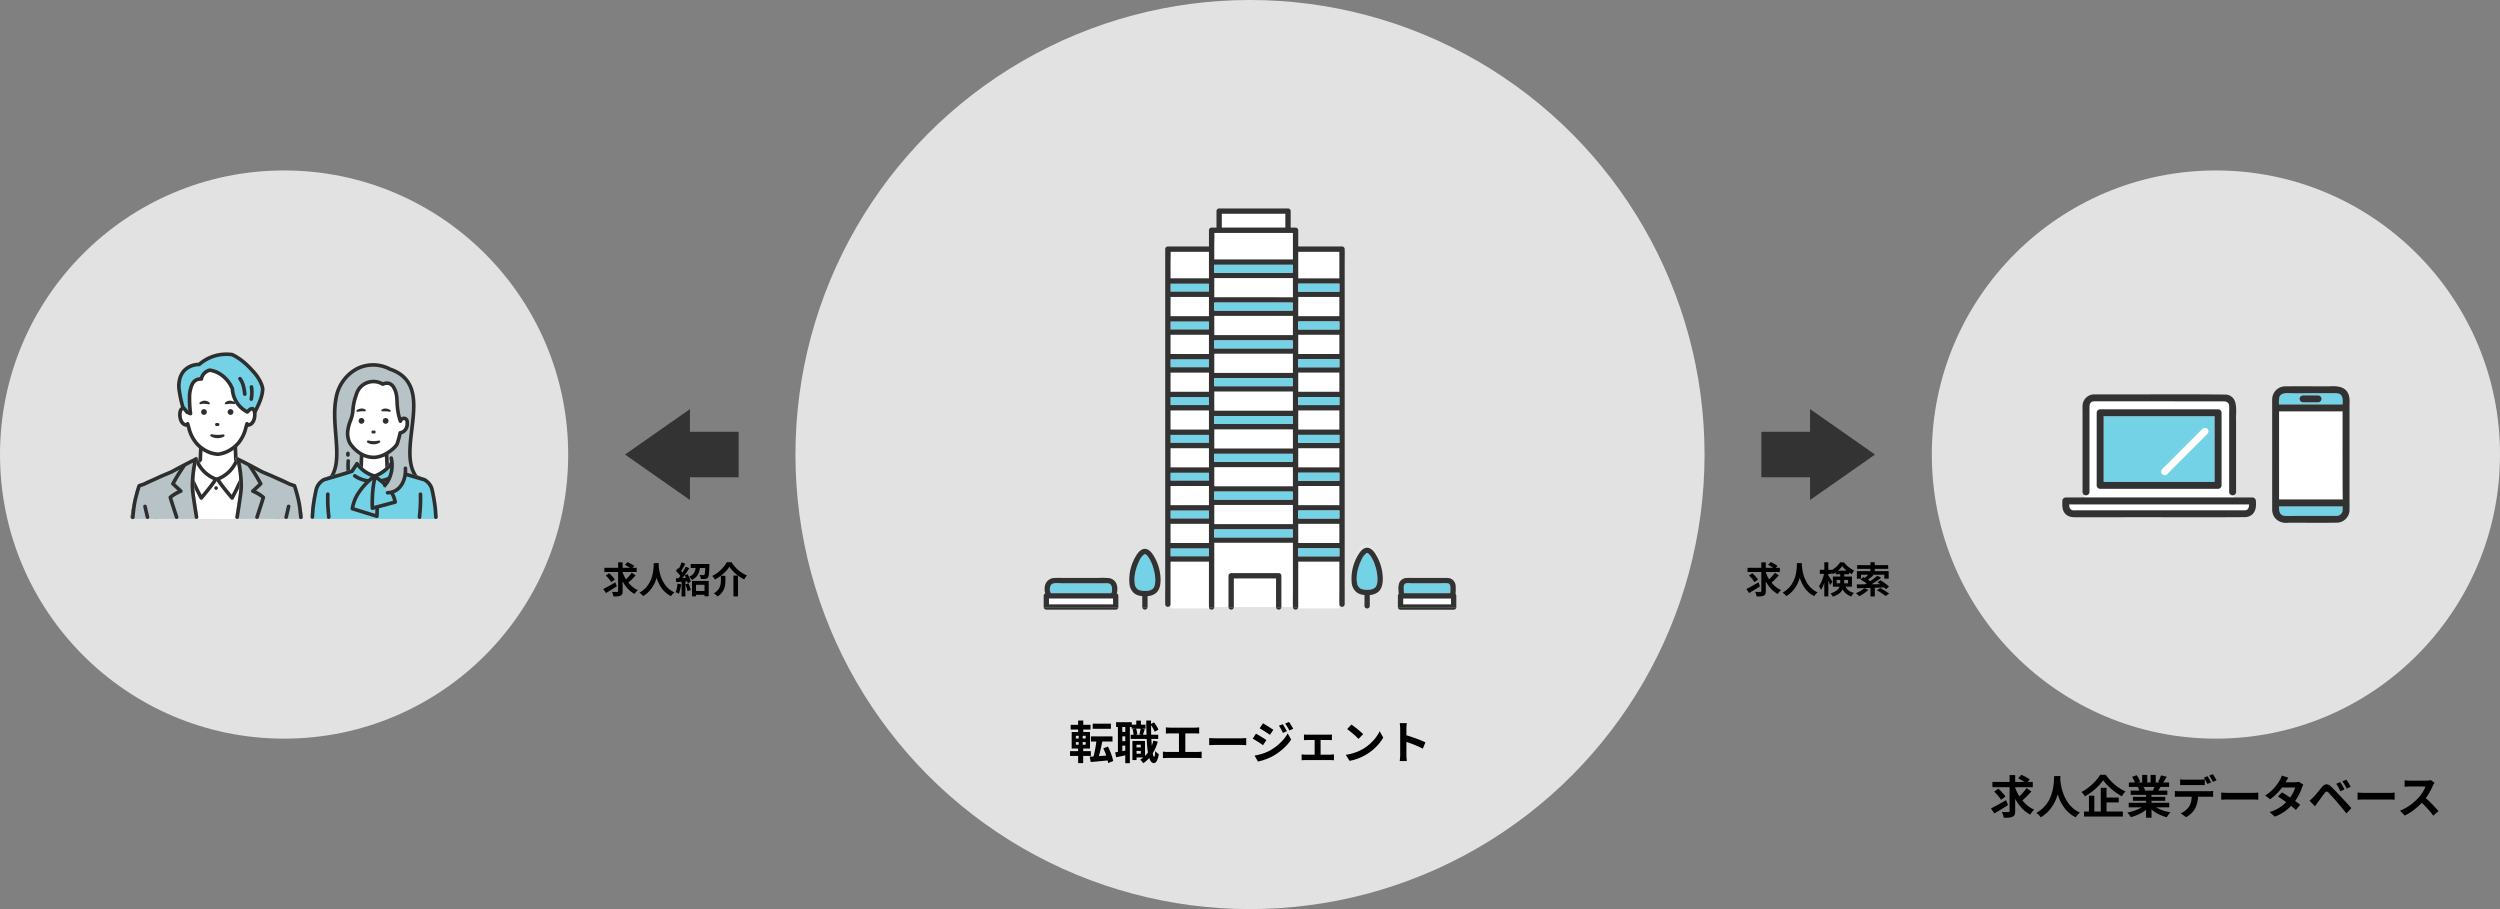 <svg xmlns="http://www.w3.org/2000/svg" xmlns:xlink="http://www.w3.org/1999/xlink" width="1100" height="400" viewBox="0 0 1100 400">
  <rect x="0" y="0" width="1100" height="400" fill="#808080" stroke="none"/>
  <defs>
    <clipPath id="clip-path">
      <rect id="長方形_107" data-name="長方形 107" width="181.558" height="176.561" fill="none"/>
    </clipPath>
    <clipPath id="clip-path-2">
      <rect id="長方形_108" data-name="長方形 108" width="126.404" height="60.135" fill="none"/>
    </clipPath>
  </defs>
  <g id="グループ_17103" data-name="グループ 17103" transform="translate(10732 20068)">
    <circle id="楕円形_2362" data-name="楕円形 2362" cx="200" cy="200" r="200" transform="translate(-10382 -20068)" fill="#e2e2e2"/>
    <path id="パス_23196" data-name="パス 23196" d="M-69.22-15.6h8.02v2.26h-8.02ZM-70-9.98h9.5v2.26H-70Zm2.5,1.26,2.6.44q-.18,1.06-.42,2.16t-.49,2.17q-.25,1.07-.51,2.03t-.5,1.72l-2.14-.46q.22-.8.44-1.8t.42-2.08q.2-1.08.36-2.16T-67.5-8.72Zm-3.02,7.66q1.12-.06,2.56-.16l3.07-.21q1.63-.11,3.23-.21L-61.64.5q-1.48.14-2.99.29t-2.89.27q-1.38.12-2.56.24Zm5.96-3.66,2.04-.82a23.038,23.038,0,0,1,1,2.16q.46,1.14.81,2.24a15.777,15.777,0,0,1,.51,2l-2.22.88a14.536,14.536,0,0,0-.44-2q-.32-1.12-.75-2.29A18.633,18.633,0,0,0-64.56-4.72ZM-78.9-15.08h8.74v2.06H-78.9ZM-79.18-3.5h9.16v2.1h-9.16Zm3.56-13.48h2.26v5.86h-2.26Zm.24,5.86h1.76v5.56h.22V1.78h-2.22V-5.56h.24ZM-76.62-7.5v1.18h4.32V-7.5Zm0-2.74v1.18h4.32v-1.18Zm-1.84-1.68h8.06v7.28h-8.06Zm27.62,6.78h3.6v1.56h-3.6Zm-1.26-10h6.14v1.74H-52.1Zm-.4,4.42h12.12v1.86H-52.5Zm2.16,2.74h4.14V-.72h-4.14V-2.36h2.28V-6.32h-2.28Zm-1.4,0h1.82V.44h-1.82Zm1.7-8.96H-48v2.98h-2.04Zm7.54,8.82,1.92.42a19.079,19.079,0,0,1-2.5,5.57,14.506,14.506,0,0,1-3.88,3.95,6.058,6.058,0,0,0-.37-.48q-.25-.3-.52-.6a6.586,6.586,0,0,0-.47-.48,11.37,11.37,0,0,0,3.63-3.44A15.691,15.691,0,0,0-42.5-8.12Zm-9.18-4.98,1.54-.38a9.528,9.528,0,0,1,.37,1.31,7.486,7.486,0,0,1,.17,1.25l-1.62.4a9.35,9.35,0,0,0-.15-1.25A11.913,11.913,0,0,0-51.68-13.1Zm7.86-2.22,1.56-.82a12,12,0,0,1,1.16,1.61,11.06,11.06,0,0,1,.82,1.59l-1.68.92a8.857,8.857,0,0,0-.76-1.62A15.957,15.957,0,0,0-43.82-15.32Zm-4.3,1.84,1.82.34q-.24.7-.46,1.37t-.4,1.17l-1.5-.34q.16-.54.31-1.26T-48.12-13.48Zm-10.8-2.76h6.9v2.12h-6.9Zm1.74,4.28h3.5v1.94h-3.5Zm0,4.08h3.5v1.96h-3.5Zm-.94-7.22h1.94V-2.54h-1.94Zm3.24,0h2.02V1.8h-2.02ZM-59.32-2.98q1.08-.16,2.55-.42t3.01-.54l.16,2.02q-1.38.3-2.76.59t-2.56.53Zm13.66-14h2.12q-.02,2.54.03,4.9t.17,4.37q.12,2.01.29,3.51a17.916,17.916,0,0,0,.39,2.35q.22.85.48.85.2,0,.31-.66a17.282,17.282,0,0,0,.17-1.86,5.3,5.3,0,0,0,.48.5,6.619,6.619,0,0,0,.6.5q.3.22.48.34A10.969,10.969,0,0,1-40.77.3a2.964,2.964,0,0,1-.77,1.17,1.244,1.244,0,0,1-.74.31A1.734,1.734,0,0,1-43.7.88a7.756,7.756,0,0,1-.95-2.52,31.006,31.006,0,0,1-.58-3.95q-.21-2.31-.3-5.19T-45.66-16.98Zm8.64,3.02q.4.04.94.08t.96.04h10.88q.46,0,.96-.04t.92-.08v2.74q-.44-.04-.94-.06t-.94-.02H-35.12q-.4,0-.96.02t-.94.06Zm5.76,12.3V-12.42h2.8V-1.66ZM-38.32-3.3q.48.08,1,.12t.98.04h13.18a9.86,9.86,0,0,0,1.02-.05q.48-.05.86-.11V-.4q-.44-.06-.98-.08t-.9-.02H-36.34q-.44,0-.96.02t-1.02.08Zm20.36-5.96.92.05q.56.03,1.17.05t1.13.02H-4q.7,0,1.32-.05t1.02-.07v3.14l-1.02-.06Q-3.36-6.22-4-6.22H-14.74q-.86,0-1.76.03t-1.46.07Zm32.36-6.1q.28.42.61.97t.65,1.1q.32.55.56,1.03l-1.74.74q-.3-.64-.56-1.15t-.55-1q-.29-.49-.65-.99Zm2.74-.96a8.3,8.3,0,0,1,.66.92q.34.54.66,1.08t.56.98l-1.7.76q-.32-.62-.61-1.12t-.59-.96q-.3-.46-.68-.96ZM5.7-15.74q.5.26,1.12.64t1.26.79l1.22.78q.58.37.96.65l-1.48,2.2-.99-.66q-.57-.38-1.2-.78t-1.24-.77q-.61-.37-1.09-.65ZM2-1.54q1.12-.2,2.28-.5a22.419,22.419,0,0,0,2.3-.73A16.709,16.709,0,0,0,8.8-3.8a22.481,22.481,0,0,0,3.17-2.16,21.908,21.908,0,0,0,2.65-2.55,15.375,15.375,0,0,0,1.96-2.79l1.54,2.72a20.807,20.807,0,0,1-3.43,3.93,26.425,26.425,0,0,1-4.51,3.27A23.456,23.456,0,0,1,7.94-.31Q6.72.2,5.55.56a18.152,18.152,0,0,1-2.05.52Zm.62-9.64q.5.26,1.14.64t1.28.77q.64.39,1.21.76t.95.65L5.74-6.12q-.44-.3-1.01-.68t-1.2-.78q-.63-.4-1.24-.77T1.18-8.98Zm21.12.34a6.221,6.221,0,0,0,.8.08q.46.02.78.02h9.16q.36,0,.78-.02a6.692,6.692,0,0,0,.78-.08v2.52q-.38-.04-.8-.06t-.76-.02H25.32q-.32,0-.78.02t-.8.06ZM28.44-.6V-9.46h2.62V-.6ZM22.72-2.08q.38.04.82.08t.82.04H35.42a6.368,6.368,0,0,0,.81-.05q.39-.05.71-.07V.54a5.7,5.7,0,0,0-.79-.08q-.47-.02-.73-.02H24.36q-.36,0-.8.02a8.165,8.165,0,0,0-.84.08ZM44.62-15.2q.52.36,1.22.88t1.45,1.13q.75.61,1.41,1.19a13.952,13.952,0,0,1,1.08,1.04L47.74-8.88q-.38-.42-1-1t-1.34-1.2q-.72-.62-1.42-1.18t-1.24-.94ZM42.12-1.88a21.181,21.181,0,0,0,2.94-.62,20.5,20.5,0,0,0,2.56-.92A23.277,23.277,0,0,0,49.78-4.5,19.341,19.341,0,0,0,52.9-6.82a19.887,19.887,0,0,0,2.48-2.71,15.329,15.329,0,0,0,1.68-2.75l1.56,2.82a18.622,18.622,0,0,1-1.87,2.68,21.523,21.523,0,0,1-2.51,2.55,20.906,20.906,0,0,1-3.02,2.17,22.678,22.678,0,0,1-2.2,1.17,22.494,22.494,0,0,1-2.49.98A18.772,18.772,0,0,1,43.8.76Zm23.96-.04v-11.5q0-.52-.05-1.2a10.5,10.5,0,0,0-.15-1.2H69q-.06.52-.12,1.15t-.06,1.25v11.5q0,.28.02.79t.08,1.05q.06.54.08.96H65.88q.08-.6.14-1.4T66.08-1.92Zm2.14-8.72q1,.26,2.24.67t2.5.87q1.26.46,2.37.91t1.85.83L76.04-4.6q-.84-.44-1.86-.89t-2.07-.87q-1.05-.42-2.06-.78t-1.83-.64Z" transform="translate(-10182 -19734)"/>
    <path id="パス_23197" data-name="パス 23197" d="M-98.34-13.96h17.76v2.32H-98.34Zm9.84,2.04a18.515,18.515,0,0,0,1.38,3.19A19.577,19.577,0,0,0-85.2-5.86a15.349,15.349,0,0,0,2.4,2.39,13.65,13.65,0,0,0,2.86,1.75,7.438,7.438,0,0,0-.62.61q-.34.37-.65.78a7.941,7.941,0,0,0-.51.75,14.039,14.039,0,0,1-3.74-2.9,19.716,19.716,0,0,1-2.86-4.05,29.533,29.533,0,0,1-2.06-4.85Zm5.2.66,2.12,1.48q-.68.76-1.44,1.55t-1.52,1.5q-.76.71-1.42,1.27L-87.32-6.8q.64-.56,1.38-1.32T-84.5-9.7A17.623,17.623,0,0,0-83.3-11.26Zm-3.72-4.32,1.42-1.52q.6.28,1.3.64t1.35.75a11.89,11.89,0,0,1,1.07.71l-1.5,1.68a9.787,9.787,0,0,0-1.02-.74q-.62-.4-1.31-.8T-87.02-15.58ZM-97.56-9.7l1.82-1.28q.58.5,1.18,1.12t1.12,1.23A9.25,9.25,0,0,1-92.6-7.5l-1.96,1.44a8.412,8.412,0,0,0-.78-1.16q-.5-.64-1.08-1.3A16.23,16.23,0,0,0-97.56-9.7Zm6.78-7.26h2.46v15.8A4.272,4.272,0,0,1-88.56.46a1.682,1.682,0,0,1-.88.86,4.191,4.191,0,0,1-1.58.41,22.457,22.457,0,0,1-2.34.07A6.334,6.334,0,0,0-93.67.54a10.019,10.019,0,0,0-.51-1.26q.92.04,1.75.04h1.13a.586.586,0,0,0,.4-.11.484.484,0,0,0,.12-.37Zm-8.2,14.68q.84-.44,1.93-1.02t2.32-1.27q1.23-.69,2.43-1.37l.8,2.18q-1.5.98-3.09,1.95T-97.48-.08Zm27.8-14.24h2.76q-.04.84-.14,2.16t-.37,2.93a26.41,26.41,0,0,1-.81,3.37,19.952,19.952,0,0,1-1.47,3.51,16.759,16.759,0,0,1-2.36,3.34,15.334,15.334,0,0,1-3.47,2.83,6.476,6.476,0,0,0-.87-.98A10.126,10.126,0,0,0-79.06-.3,13.949,13.949,0,0,0-75.7-2.86a14.393,14.393,0,0,0,2.22-3.03,15.916,15.916,0,0,0,1.32-3.2,22.317,22.317,0,0,0,.66-3.05,25.447,25.447,0,0,0,.24-2.58Q-71.22-15.86-71.18-16.52Zm2.66.54q.02.38.08,1.2t.24,1.96a22.182,22.182,0,0,0,.55,2.47,19.982,19.982,0,0,0,.99,2.73,17.012,17.012,0,0,0,1.54,2.74A13.175,13.175,0,0,0-62.89-2.4,13.5,13.5,0,0,0-59.82-.42a6.437,6.437,0,0,0-1.07.98,7.488,7.488,0,0,0-.79,1.06A13.689,13.689,0,0,1-64.89-.57a14.687,14.687,0,0,1-2.34-2.76,18.729,18.729,0,0,1-1.61-3.03,23.231,23.231,0,0,1-1.03-3.03,28.19,28.19,0,0,1-.59-2.77q-.2-1.28-.27-2.22t-.11-1.36ZM-49.6-14.7a18.765,18.765,0,0,1-1.48,1.86,24.5,24.5,0,0,1-1.91,1.9,27.986,27.986,0,0,1-2.22,1.79A23.776,23.776,0,0,1-57.64-7.6a4.769,4.769,0,0,0-.4-.64q-.26-.36-.56-.7t-.56-.6a20.567,20.567,0,0,0,3.34-2.17,23.121,23.121,0,0,0,2.87-2.69,17.073,17.073,0,0,0,2.01-2.68h2.48a22.35,22.35,0,0,0,1.82,2.28,21.828,21.828,0,0,0,2.12,2.04,21.512,21.512,0,0,0,2.32,1.7,16.941,16.941,0,0,0,2.42,1.28,8.336,8.336,0,0,0-.87,1.03q-.41.57-.75,1.13a26.007,26.007,0,0,1-2.35-1.49q-1.17-.83-2.27-1.77a25.392,25.392,0,0,1-2.02-1.92A16.933,16.933,0,0,1-49.6-14.7Zm.14,7.62h6.7v2.14h-6.7ZM-58.04-.92h17.1V1.26h-17.1Zm7.38-10.44h2.54V.24h-2.54Zm-5.2,3.46h2.36V.2h-2.36Zm17.48,3.14h17.84v1.98H-38.38Zm.06-8.96H-20.6v1.96H-38.32Zm.82,3.58h16.12v1.88H-37.5Zm.98,2.76H-22.3v1.74H-36.52Zm5.8-1.82h2.38v11h-2.38Zm-1.74-7.82h2.24v4.24h-2.24Zm3.72,0h2.26v4.1h-2.26ZM-31.16-3.88l1.9.86a12.131,12.131,0,0,1-2.27,1.93A18.6,18.6,0,0,1-34.38.47a21.81,21.81,0,0,1-3.06,1.09,5.761,5.761,0,0,0-.43-.67q-.27-.37-.56-.73a5.6,5.6,0,0,0-.55-.6,27.293,27.293,0,0,0,2.99-.82,17.505,17.505,0,0,0,2.75-1.18A10.12,10.12,0,0,0-31.16-3.88Zm3.3-.06a8.625,8.625,0,0,0,1.48,1.13,13.536,13.536,0,0,0,1.89.96,18.589,18.589,0,0,0,2.18.75,19.849,19.849,0,0,0,2.33.5q-.28.28-.59.65a8.447,8.447,0,0,0-.58.78q-.27.41-.45.75A17.286,17.286,0,0,1-23.95.81,18.012,18.012,0,0,1-26.14-.26,15.4,15.4,0,0,1-28.1-1.6a11.394,11.394,0,0,1-1.62-1.58Zm3.72-12.9,2.5.6q-.46.82-.94,1.59t-.88,1.31l-1.96-.6q.24-.4.48-.91t.45-1.04Q-24.28-16.42-24.14-16.84Zm-2.64,4.28,2.54.6q-.42.7-.8,1.35t-.68,1.11l-2.04-.56q.26-.56.54-1.25A12.5,12.5,0,0,0-26.78-12.56ZM-36.9-16.2l2.06-.7a14.137,14.137,0,0,1,.88,1.43,9.53,9.53,0,0,1,.64,1.39l-2.16.8a7.416,7.416,0,0,0-.58-1.42Q-36.48-15.52-36.9-16.2Zm2.54,4.48,2.34-.38a9.544,9.544,0,0,1,.51.95,6.847,6.847,0,0,1,.37.93l-2.44.42a8.777,8.777,0,0,0-.32-.94A7.539,7.539,0,0,0-34.36-11.72Zm18.62-3.38q.48.08,1.06.12t1.08.04h6.54q.52,0,1.08-.04t1.08-.12v2.58q-.52-.04-1.08-.05t-1.08-.01H-13.6q-.52,0-1.1.01t-1.04.05Zm-2.32,5.12q.44.06.95.09t.97.03h13.1q.32,0,.87-.03t.95-.09v2.6q-.36-.04-.88-.05t-.94-.01h-13.1q-.44,0-.97.02t-.95.06Zm10.24,1.4a16.347,16.347,0,0,1-.34,3.49A11.37,11.37,0,0,1-9.14-2.3a7.126,7.126,0,0,1-.95,1.4A10.758,10.758,0,0,1-11.48.46a8.584,8.584,0,0,1-1.68,1.08L-15.5-.16a7.436,7.436,0,0,0,2.04-1.19,7.849,7.849,0,0,0,1.58-1.67,6.748,6.748,0,0,0,1.02-2.54,16.548,16.548,0,0,0,.26-3.02Zm4.12-7.9q.26.36.55.86t.56,1q.27.5.47.88l-1.6.7q-.32-.62-.75-1.41a15.381,15.381,0,0,0-.83-1.37Zm2.36-.9q.26.38.56.89t.59,1q.29.49.47.83l-1.6.7q-.3-.64-.75-1.42t-.85-1.34ZM2.34-9.26l.92.05q.56.03,1.17.05t1.13.02H16.3q.7,0,1.32-.05t1.02-.07v3.14l-1.02-.06q-.68-.04-1.32-.04H5.56q-.86,0-1.76.03t-1.46.07Zm26.74-.1q.92.52,2.01,1.23T33.3-6.66q1.12.76,2.11,1.48T37.08-3.9l-1.9,2.26q-.66-.6-1.63-1.39T31.46-4.65q-1.12-.83-2.21-1.59T27.3-7.54Zm9.4-3.4a5.888,5.888,0,0,0-.36.66,5.987,5.987,0,0,0-.3.76,20.5,20.5,0,0,1-.81,2.05,22.591,22.591,0,0,1-1.21,2.3A20.282,20.282,0,0,1,34.2-4.7a21.646,21.646,0,0,1-3.41,3.34,18.247,18.247,0,0,1-4.87,2.68L23.6-.7a17.8,17.8,0,0,0,3.64-1.52A15.971,15.971,0,0,0,29.91-4.1a19.073,19.073,0,0,0,1.97-2,13.989,13.989,0,0,0,1.29-1.75,17.416,17.416,0,0,0,1.06-1.94,9.286,9.286,0,0,0,.63-1.73H28.1l.92-2.28H34.7a7.5,7.5,0,0,0,.95-.06,4.683,4.683,0,0,0,.79-.16Zm-6.6-3.08q-.36.52-.71,1.12t-.53.92a22.011,22.011,0,0,1-1.72,2.55,26.454,26.454,0,0,1-2.33,2.63,20.373,20.373,0,0,1-2.73,2.28L21.7-8a17.378,17.378,0,0,0,2.99-2.31,18.905,18.905,0,0,0,2.05-2.34,22.073,22.073,0,0,0,1.32-2.01,6.622,6.622,0,0,0,.51-.97,8.329,8.329,0,0,0,.41-1.11Zm22.8,1.98q.28.4.63.98T56-11.72q.34.58.56,1.06l-1.8.78q-.28-.64-.57-1.19t-.58-1.06a9.128,9.128,0,0,0-.67-1.01Zm2.68-1.1a11.246,11.246,0,0,1,.66.95q.36.57.71,1.14a11.411,11.411,0,0,1,.57,1.03L57.56-11q-.32-.64-.62-1.17t-.61-1.02q-.31-.49-.69-.99ZM41.2-5.7q.46-.38.82-.72t.84-.8q.34-.36.78-.86t.95-1.12q.51-.62,1.05-1.27t1.06-1.27a2.889,2.889,0,0,1,1.82-1.17,2.747,2.747,0,0,1,2.1,1.01q.68.62,1.39,1.34t1.4,1.44q.69.72,1.29,1.38.68.7,1.53,1.62t1.74,1.88l1.65,1.78L57.42-.1Q56.76-.94,56-1.86L54.52-3.65Q53.8-4.52,53.2-5.2q-.42-.52-.95-1.11L51.2-7.48q-.52-.58-.96-1.04t-.7-.74a1.221,1.221,0,0,0-.85-.45,1.315,1.315,0,0,0-.79.57q-.28.38-.68.9t-.82,1.1l-.81,1.12q-.39.54-.69.94-.34.48-.68.97t-.62.89ZM62.34-9.26l.92.05q.56.03,1.17.05t1.13.02H76.3q.7,0,1.32-.05t1.02-.07v3.14l-1.02-.06q-.68-.04-1.32-.04H65.56q-.86,0-1.76.03t-1.46.07Zm33.84-4.3q-.12.18-.35.56a4.27,4.27,0,0,0-.35.7q-.42.94-1.03,2.1T93.07-7.87a23.054,23.054,0,0,1-1.63,2.19,33.36,33.36,0,0,1-2.47,2.49A27.061,27.061,0,0,1,86.13-.93,21.776,21.776,0,0,1,83.08.84L81.02-1.32a18.606,18.606,0,0,0,3.14-1.56,23.453,23.453,0,0,0,2.82-2.04,23.345,23.345,0,0,0,2.24-2.14,17.982,17.982,0,0,0,1.25-1.62,19.082,19.082,0,0,0,1.05-1.71,8.67,8.67,0,0,0,.68-1.57H85.42q-.42,0-.88.03t-.87.06q-.41.03-.63.05v-2.84q.3.02.74.06t.89.06q.45.02.75.02h7.06a8.438,8.438,0,0,0,1.21-.08,5.2,5.2,0,0,0,.85-.18ZM91.7-7.34q.78.62,1.66,1.44T95.1-4.2q.86.88,1.59,1.69T97.92-1.1L95.64.88Q94.9-.14,93.95-1.24t-2-2.19Q90.9-4.52,89.82-5.5Z" transform="translate(-9757 -19710)"/>
    <path id="パス_23198" data-name="パス 23198" d="M-31.072-11.168h14.208v1.856H-31.072ZM-23.2-9.536a14.812,14.812,0,0,0,1.1,2.552,15.661,15.661,0,0,0,1.536,2.3,12.279,12.279,0,0,0,1.92,1.912,10.92,10.92,0,0,0,2.288,1.4,5.952,5.952,0,0,0-.5.488q-.272.3-.52.624a6.354,6.354,0,0,0-.408.6,11.231,11.231,0,0,1-2.992-2.32,15.773,15.773,0,0,1-2.288-3.24A23.626,23.626,0,0,1-24.7-9.1Zm4.16.528,1.7,1.184q-.544.608-1.152,1.24t-1.216,1.2q-.608.568-1.136,1.016L-22.256-5.44q.512-.448,1.1-1.056T-20-7.76A14.1,14.1,0,0,0-19.04-9.008Zm-2.976-3.456,1.136-1.216q.48.224,1.04.512t1.08.6A9.512,9.512,0,0,1-17.9-12l-1.2,1.344a7.83,7.83,0,0,0-.816-.592q-.5-.32-1.048-.64T-22.016-12.464Zm-8.432,4.7,1.456-1.024q.464.4.944.9t.9.984a7.4,7.4,0,0,1,.672.9l-1.568,1.152a6.73,6.73,0,0,0-.624-.928q-.4-.512-.864-1.04A12.984,12.984,0,0,0-30.448-7.76Zm5.424-5.808h1.968V-.928a3.417,3.417,0,0,1-.192,1.3,1.345,1.345,0,0,1-.7.688,3.353,3.353,0,0,1-1.264.328,17.966,17.966,0,0,1-1.872.056A5.067,5.067,0,0,0-27.336.432a8.016,8.016,0,0,0-.408-1.008q.736.032,1.4.032h.9a.469.469,0,0,0,.32-.088.387.387,0,0,0,.1-.3Zm-6.56,11.744q.672-.352,1.544-.816t1.856-1.016q.984-.552,1.944-1.1l.64,1.744q-1.2.784-2.472,1.56T-30.384-.064Zm22.24-11.392h2.208q-.032.672-.112,1.728t-.3,2.344a21.128,21.128,0,0,1-.648,2.7A15.962,15.962,0,0,1-9.368-3.64,13.407,13.407,0,0,1-11.256-.968,12.267,12.267,0,0,1-14.032,1.3a5.181,5.181,0,0,0-.7-.784,8.1,8.1,0,0,0-.92-.752A11.159,11.159,0,0,0-12.96-2.288a11.514,11.514,0,0,0,1.776-2.424,12.733,12.733,0,0,0,1.056-2.56A17.854,17.854,0,0,0-9.6-9.712a20.358,20.358,0,0,0,.192-2.064Q-9.376-12.688-9.344-13.216Zm2.128.432q.016.3.064.96t.192,1.568A17.746,17.746,0,0,0-6.52-8.28,15.985,15.985,0,0,0-5.728-6.1,13.609,13.609,0,0,0-4.5-3.9,10.54,10.54,0,0,0-2.712-1.92,10.8,10.8,0,0,0-.256-.336a5.15,5.15,0,0,0-.856.784,5.991,5.991,0,0,0-.632.848A10.952,10.952,0,0,1-4.312-.456,11.75,11.75,0,0,1-6.184-2.664,14.983,14.983,0,0,1-7.472-5.088,18.585,18.585,0,0,1-8.3-7.512a22.553,22.553,0,0,1-.472-2.216q-.16-1.024-.216-1.776t-.088-1.088Zm7.936,2.5H5.936v1.776H.72ZM2.688-13.6H4.464V1.424H2.688Zm0,4.544L3.776-8.7q-.176.96-.432,1.984T2.76-4.712A19.036,19.036,0,0,1,2.048-2.88a9.4,9.4,0,0,1-.816,1.472,5.87,5.87,0,0,0-.392-.88q-.264-.5-.488-.832A7.854,7.854,0,0,0,1.1-4.352q.352-.7.664-1.5T2.312-7.48Q2.544-8.3,2.688-9.056Zm1.7,1.2q.128.16.4.552t.576.84q.3.448.56.84t.352.552L5.28-3.584q-.128-.352-.336-.824t-.456-.976q-.248-.5-.48-.944L3.632-7.04ZM7.712-9.9h5.84v1.568H7.712Zm2.864-2.016a8.946,8.946,0,0,1-1.1,1.3A12.781,12.781,0,0,1,8.024-9.368a11.106,11.106,0,0,1-1.624,1A6.02,6.02,0,0,0,5.984-9.2a8.928,8.928,0,0,0-.5-.768,8.828,8.828,0,0,0,1.656-.968,10.673,10.673,0,0,0,1.44-1.272,8.629,8.629,0,0,0,1.064-1.36h1.744a10.8,10.8,0,0,0,1.272,1.448,11.01,11.01,0,0,0,1.52,1.216,8.468,8.468,0,0,0,1.64.856,7.613,7.613,0,0,0-.528.808q-.272.472-.464.872a11.444,11.444,0,0,1-1.576-.968,13.8,13.8,0,0,1-1.5-1.256A10.411,10.411,0,0,1,10.576-11.92ZM8.128-5.84v1.5h5.008v-1.5ZM6.464-7.312h8.4v4.448h-8.4Zm3.248-1.6H11.44v4.1a8.928,8.928,0,0,1-.184,1.784,5.3,5.3,0,0,1-.712,1.752A5.684,5.684,0,0,1,9.024.288,9.2,9.2,0,0,1,6.448,1.52a2.473,2.473,0,0,0-.264-.48Q6,.768,5.792.5A3.339,3.339,0,0,0,5.424.1,9.782,9.782,0,0,0,7.744-.928a4.193,4.193,0,0,0,1.28-1.208,3.844,3.844,0,0,0,.552-1.336A7.243,7.243,0,0,0,9.712-4.88Zm1.856,5.088a7.6,7.6,0,0,0,1.12,1.92A4.7,4.7,0,0,0,14.056-.776a8.907,8.907,0,0,0,1.672.68,4,4,0,0,0-.648.728,3.8,3.8,0,0,0-.472.872,9.63,9.63,0,0,1-1.88-.976A6.163,6.163,0,0,1,11.184-1,9.963,9.963,0,0,1,9.952-3.472Zm11.424.9h1.92V1.44h-1.92ZM22.976-13.6h1.9v4.624h-1.9ZM22.56-8.688l1.744.816q-.72.64-1.5,1.248t-1.44,1.04L20-6.32a10.64,10.64,0,0,0,.9-.72q.472-.416.912-.848A10.619,10.619,0,0,0,22.56-8.688ZM26.016-7.68l1.712.928Q26.752-6,25.6-5.248T23.3-3.816q-1.152.68-2.16,1.192L19.872-3.5q.752-.384,1.592-.888t1.664-1.064q.824-.56,1.568-1.128T26.016-7.68ZM18.608-6l1.248-1.088q.576.288,1.224.656t1.248.76a8.923,8.923,0,0,1,.984.728l-1.328,1.2a8.706,8.706,0,0,0-.92-.744Q20.5-4.9,19.848-5.3T18.608-6ZM26.1-4.752l1.264-.96q.64.384,1.36.888T30.1-3.808a9.778,9.778,0,0,1,1.064.928l-1.344,1.1a11.5,11.5,0,0,0-1.008-.944q-.624-.528-1.336-1.064T26.1-4.752ZM25.824-1.3,27.3-2.24q.624.32,1.36.744t1.424.872a12.947,12.947,0,0,1,1.136.816L29.632,1.28A9.011,9.011,0,0,0,28.6.456Q27.952,0,27.216-.464T25.824-1.3ZM16.976-3.872q1.136,0,2.568-.008L22.608-3.9q1.632-.008,3.368-.04t3.448-.048l-.1,1.456q-2.192.08-4.424.152t-4.24.128q-2.008.056-3.592.088Zm3.28,1.68,1.808.688A10.346,10.346,0,0,1,20.872-.432a15.156,15.156,0,0,1-1.416.976q-.736.448-1.408.784A5.3,5.3,0,0,0,17.616.88q-.272-.256-.552-.5t-.488-.408a12.462,12.462,0,0,0,2.032-.952A8.351,8.351,0,0,0,20.256-2.192Zm-3.088-10.16H30.8V-10.7H17.168Zm-.144,2.64H31.008v3.328H29.1V-8.112H18.848v1.728H17.024Z" transform="translate(-9932 -19807)"/>
    <path id="パス_23195" data-name="パス 23195" d="M-31.072-11.168h14.208v1.856H-31.072ZM-23.2-9.536a14.812,14.812,0,0,0,1.1,2.552,15.661,15.661,0,0,0,1.536,2.3,12.279,12.279,0,0,0,1.92,1.912,10.92,10.92,0,0,0,2.288,1.4,5.952,5.952,0,0,0-.5.488q-.272.3-.52.624a6.354,6.354,0,0,0-.408.6,11.231,11.231,0,0,1-2.992-2.32,15.773,15.773,0,0,1-2.288-3.24A23.626,23.626,0,0,1-24.7-9.1Zm4.16.528,1.7,1.184q-.544.608-1.152,1.24t-1.216,1.2q-.608.568-1.136,1.016L-22.256-5.44q.512-.448,1.1-1.056T-20-7.76A14.1,14.1,0,0,0-19.04-9.008Zm-2.976-3.456,1.136-1.216q.48.224,1.04.512t1.08.6A9.512,9.512,0,0,1-17.9-12l-1.2,1.344a7.83,7.83,0,0,0-.816-.592q-.5-.32-1.048-.64T-22.016-12.464Zm-8.432,4.7,1.456-1.024q.464.4.944.9t.9.984a7.4,7.4,0,0,1,.672.9l-1.568,1.152a6.73,6.73,0,0,0-.624-.928q-.4-.512-.864-1.04A12.984,12.984,0,0,0-30.448-7.76Zm5.424-5.808h1.968V-.928a3.417,3.417,0,0,1-.192,1.3,1.345,1.345,0,0,1-.7.688,3.353,3.353,0,0,1-1.264.328,17.966,17.966,0,0,1-1.872.056A5.067,5.067,0,0,0-27.336.432a8.016,8.016,0,0,0-.408-1.008q.736.032,1.4.032h.9a.469.469,0,0,0,.32-.088.387.387,0,0,0,.1-.3Zm-6.56,11.744q.672-.352,1.544-.816t1.856-1.016q.984-.552,1.944-1.1l.64,1.744q-1.2.784-2.472,1.56T-30.384-.064Zm22.24-11.392h2.208q-.032.672-.112,1.728t-.3,2.344a21.128,21.128,0,0,1-.648,2.7A15.962,15.962,0,0,1-9.368-3.64,13.407,13.407,0,0,1-11.256-.968,12.267,12.267,0,0,1-14.032,1.3a5.181,5.181,0,0,0-.7-.784,8.1,8.1,0,0,0-.92-.752A11.159,11.159,0,0,0-12.96-2.288a11.514,11.514,0,0,0,1.776-2.424,12.733,12.733,0,0,0,1.056-2.56A17.854,17.854,0,0,0-9.6-9.712a20.358,20.358,0,0,0,.192-2.064Q-9.376-12.688-9.344-13.216Zm2.128.432q.016.3.064.96t.192,1.568A17.746,17.746,0,0,0-6.52-8.28,15.985,15.985,0,0,0-5.728-6.1,13.609,13.609,0,0,0-4.5-3.9,10.54,10.54,0,0,0-2.712-1.92,10.8,10.8,0,0,0-.256-.336a5.15,5.15,0,0,0-.856.784,5.991,5.991,0,0,0-.632.848A10.952,10.952,0,0,1-4.312-.456,11.75,11.75,0,0,1-6.184-2.664,14.983,14.983,0,0,1-7.472-5.088,18.585,18.585,0,0,1-8.3-7.512a22.553,22.553,0,0,1-.472-2.216q-.16-1.024-.216-1.776t-.088-1.088ZM8.384-.96h5.5V.72h-5.5Zm-.9-4.416h7.344v6.72H12.976V-3.7H9.248v5.1H7.488Zm-.576-7.472H14.24v1.76H6.912Zm6.448,0h1.792l-.008.264q-.008.264-.024.44-.048,1.664-.112,2.728a13.942,13.942,0,0,1-.176,1.656,1.951,1.951,0,0,1-.32.848,1.52,1.52,0,0,1-.52.44,2.139,2.139,0,0,1-.68.184,6.223,6.223,0,0,1-.832.056q-.528.008-1.12-.008a3.609,3.609,0,0,0-.168-.912,3.8,3.8,0,0,0-.376-.864q.5.048.944.056t.672.008a1.517,1.517,0,0,0,.3-.024.463.463,0,0,0,.224-.136,1.5,1.5,0,0,0,.184-.616q.072-.472.128-1.4t.088-2.448Zm-4.144.736H11.1a16.388,16.388,0,0,1-.3,1.928,7.681,7.681,0,0,1-.592,1.728,5.185,5.185,0,0,1-1.08,1.472,6.409,6.409,0,0,1-1.744,1.16,4.323,4.323,0,0,0-.488-.76,4.439,4.439,0,0,0-.632-.68,4.914,4.914,0,0,0,1.448-.9A3.857,3.857,0,0,0,8.568-9.3,5.372,5.372,0,0,0,9-10.64Q9.136-11.36,9.216-12.112ZM2.88-13.584l1.664.624q-.32.608-.672,1.264t-.688,1.248q-.336.592-.64,1.024l-1.28-.544q.288-.5.592-1.12t.576-1.28Q2.7-13.024,2.88-13.584Zm1.84,1.9,1.568.7q-.576.912-1.264,1.912T3.648-7.144q-.688.92-1.3,1.608L1.232-6.16Q1.68-6.7,2.16-7.384t.952-1.424Q3.584-9.552,4-10.3T4.72-11.68ZM.416-9.792,1.344-11.1q.416.368.856.808t.816.88a4.807,4.807,0,0,1,.568.792L2.608-7.136a5.249,5.249,0,0,0-.552-.848q-.36-.464-.792-.944T.416-9.792Zm3.84,1.92L5.52-8.4q.3.544.6,1.16t.512,1.2a6.017,6.017,0,0,1,.3,1.048l-1.36.608a7.4,7.4,0,0,0-.28-1.064q-.2-.6-.472-1.24T4.256-7.872ZM.4-6.544q1.1-.032,2.64-.1l3.12-.128-.016,1.52q-1.488.112-2.952.208T.56-4.864ZM4.592-3.888,5.936-4.32q.3.688.584,1.5t.424,1.416L5.52-.9a11.708,11.708,0,0,0-.384-1.448Q4.864-3.184,4.592-3.888ZM1.1-4.192,2.688-3.9A20.2,20.2,0,0,1,2.3-1.632,10.732,10.732,0,0,1,1.712.256,3.512,3.512,0,0,0,1.28.008Q1.008-.128.728-.256A4.116,4.116,0,0,0,.24-.448,7.317,7.317,0,0,0,.8-2.168,18.335,18.335,0,0,0,1.1-4.192ZM2.9-5.7h1.68V1.44H2.9Zm21.04-5.968a11.943,11.943,0,0,1-1.6,2.048A19.019,19.019,0,0,1,20.12-7.64,17.878,17.878,0,0,1,17.552-6a3.32,3.32,0,0,0-.32-.528q-.208-.288-.432-.576a3.975,3.975,0,0,0-.432-.48,14.006,14.006,0,0,0,2.68-1.7,16.478,16.478,0,0,0,2.232-2.152,12.377,12.377,0,0,0,1.536-2.2H24.88a14.814,14.814,0,0,0,1.4,1.9,15.425,15.425,0,0,0,1.648,1.64,13.6,13.6,0,0,0,1.832,1.32,13.054,13.054,0,0,0,1.936.96,5.731,5.731,0,0,0-.688.84q-.32.472-.576.92A18.9,18.9,0,0,1,27.9-7.616a18.557,18.557,0,0,1-2.28-1.96A12.553,12.553,0,0,1,23.936-11.664Zm1.776,3.936h2V1.424h-2Zm-5.52.08h1.984v1.984a16.178,16.178,0,0,1-.1,1.784A8.09,8.09,0,0,1,21.624-2a6.569,6.569,0,0,1-1.04,1.824A7.223,7.223,0,0,1,18.7,1.44a5.962,5.962,0,0,0-.456-.472Q17.968.7,17.664.456A4.037,4.037,0,0,0,17.1.064,6.823,6.823,0,0,0,18.768-1.28,5.248,5.248,0,0,0,19.7-2.76a6.168,6.168,0,0,0,.4-1.512,11.383,11.383,0,0,0,.1-1.44Z" transform="translate(-10435 -19807)"/>
    <path id="合体_20" data-name="合体 20" d="M21.428,10H0V30H21.428V40L50,20,35.714,10h0L21.428,0Z" transform="translate(-9957 -19888)" fill="#333"/>
    <path id="合体_21" data-name="合体 21" d="M21.428,10H0V30H21.428V40L50,20,35.714,10h0L21.428,0Z" transform="translate(-10407 -19848) rotate(180)" fill="#333"/>
    <circle id="楕円形_2363" data-name="楕円形 2363" cx="125" cy="125" r="125" transform="translate(-10732 -19993)" fill="#e2e2e2"/>
    <circle id="楕円形_2364" data-name="楕円形 2364" cx="125" cy="125" r="125" transform="translate(-9882 -19993)" fill="#e2e2e2"/>
    <g id="グループ_17014" data-name="グループ 17014" transform="translate(-10922.742 -24499.539)">
      <g id="グループ_550" data-name="グループ 550" transform="translate(327.393 4591.301)">
        <path id="パス_12" data-name="パス 12" d="M666.464,96.147c-2.936.319-7.73-1.374-9.638-3.961a14.522,14.522,0,0,0-.865,2.942c-3.68-.754-6.62-3.369-6.837-6.923a3.122,3.122,0,0,1-3.83.909c9.451-7.884,1.88-24.064,4.654-37.863,1.785-10.06,12.246-18.176,23.677-12.514,22.546,7.63-.766,38.942,14.162,49.944a2.884,2.884,0,0,1-3.981-.692c-.218,3.562-3.164,6.171-6.837,6.923a14.517,14.517,0,0,0-.865-2.942c-1.722,2.582-6.178,4.586-9.638,4.177" transform="translate(-638.691 -36.081)" fill="#b7c3c7"/>
        <path id="パス_13" data-name="パス 13" d="M662.19,91.842a8.782,8.782,0,0,1-.933-.048,13.735,13.735,0,0,1-9.331-3.249,12.943,12.943,0,0,0-.381,1.56.8.8,0,0,1-.947.65,9.075,9.075,0,0,1-7.23-6.178,4.457,4.457,0,0,1-1.015.384,3.45,3.45,0,0,1-2.688-.327.8.8,0,0,1-.085-1.288c5.513-4.6,4.9-12.144,4.2-20.881-.442-5.469-.9-11.124.183-16.517a18.76,18.76,0,0,1,9.706-13.3,16.541,16.541,0,0,1,15.061.2c5.775,1.969,9.176,5.637,10.4,11.211,1.061,4.847.368,10.581-.3,16.127-1.117,9.247-2.171,17.981,4.235,22.7a.8.8,0,0,1,.04,1.253,3.362,3.362,0,0,1-2.781.644,4.034,4.034,0,0,1-1.167-.4,9.084,9.084,0,0,1-7.223,6.156.8.8,0,0,1-.947-.65,12.766,12.766,0,0,0-.36-1.49,12.732,12.732,0,0,1-8.428,3.444m-.929-1.649a.785.785,0,0,1,.094.006c3.07.362,7.3-1.462,8.881-3.828a.8.8,0,0,1,1.4.128,15.416,15.416,0,0,1,.744,2.285c3.114-.906,5.26-3.242,5.428-6a.8.8,0,0,1,1.491-.344,1.928,1.928,0,0,0,1.3.769,2.47,2.47,0,0,0,.392.039c-5.908-5.422-4.814-14.482-3.754-23.259,1.347-11.157,2.619-21.7-9.071-25.652a.787.787,0,0,1-.1-.041,14.989,14.989,0,0,0-13.681-.229,17.135,17.135,0,0,0-8.856,12.167l0,.018c-1.04,5.176-.592,10.721-.159,16.083.661,8.182,1.289,15.941-3.573,21.113q.087-.016.175-.038a2.1,2.1,0,0,0,1.259-.76.8.8,0,0,1,1.488.351c.168,2.758,2.315,5.094,5.429,6a15.4,15.4,0,0,1,.744-2.285.8.8,0,0,1,1.375-.159c1.743,2.363,6.3,3.924,8.91,3.641a.811.811,0,0,1,.086,0" transform="translate(-633.489 -30.926)" fill="#2e2e2e"/>
        <path id="パス_14" data-name="パス 14" d="M715.4,360.1a.793.793,0,0,1-.776-.631c-.2-.954-.372-1.931-.515-2.9-.127-.866-.271-1.841-.353-3.093a30.185,30.185,0,0,1,0-3.911.793.793,0,1,1,1.582.1,28.6,28.6,0,0,0,0,3.7c.078,1.188.216,2.129.338,2.96.125.847.272,1.693.44,2.524a.791.791,0,0,1,.075.332v.114a.793.793,0,0,1-.709.794.816.816,0,0,1-.085,0" transform="translate(-697.989 -306.539)" fill="#2e2e2e"/>
        <path id="パス_15" data-name="パス 15" d="M714.078,325.947a.793.793,0,0,1-.793-.793v-.692a.793.793,0,0,1,1.586,0v.692a.793.793,0,0,1-.793.793" transform="translate(-697.639 -284.729)" fill="#2e2e2e"/>
        <path id="パス_16" data-name="パス 16" d="M659.836,354.913c-.126-2.962-.137-5.6-1.9-8.049a9.678,9.678,0,0,0-2.076-2.076,10.8,10.8,0,0,0-6.682-2.007,33.423,33.423,0,0,1-5.428-1.312,13.405,13.405,0,0,1-4.09-2.8q-.122-2.7-.245-5.4H628.457q-.122,2.7-.245,5.4a13.39,13.39,0,0,1-4.09,2.8,33.427,33.427,0,0,1-5.429,1.312,10.8,10.8,0,0,0-6.68,2.007,9.665,9.665,0,0,0-2.078,2.076c-1.767,2.445-1.776,5.087-1.9,8.049-.085,1.978-.293,3.949-.468,5.923H660.3c-.176-1.974-.383-3.945-.468-5.923" transform="translate(-605.981 -293.053)" fill="#fff"/>
        <path id="パス_17" data-name="パス 17" d="M603.178,355.705l-1.59-.141q.055-.616.112-1.232c.141-1.528.287-3.107.353-4.655l.021-.5c.116-2.821.225-5.485,2.033-7.987a10.449,10.449,0,0,1,2.251-2.251,11.631,11.631,0,0,1,7.095-2.165,31.774,31.774,0,0,0,5.211-1.26,12.025,12.025,0,0,0,3.585-2.423l.23-5.062a.8.8,0,0,1,.8-.762H634.23a.8.8,0,0,1,.8.762l.23,5.061a11.852,11.852,0,0,0,3.585,2.424,31.751,31.751,0,0,0,5.211,1.26,11.639,11.639,0,0,1,7.1,2.165,10.461,10.461,0,0,1,2.249,2.251c1.81,2.506,1.919,5.174,2.034,8l.02.484c.067,1.547.212,3.125.353,4.652q.057.617.113,1.235l-1.59.141q-.055-.615-.112-1.229c-.143-1.546-.29-3.145-.358-4.731l-.02-.488c-.11-2.689-.2-5.012-1.733-7.128a9.015,9.015,0,0,0-1.9-1.9,10.044,10.044,0,0,0-6.185-1.851.875.875,0,0,1-.159-.011,33.071,33.071,0,0,1-5.568-1.349,13.929,13.929,0,0,1-4.349-2.959.8.8,0,0,1-.262-.556l-.21-4.633h-9.429l-.21,4.633a.8.8,0,0,1-.262.556,13.928,13.928,0,0,1-4.349,2.959,33.073,33.073,0,0,1-5.569,1.349.887.887,0,0,1-.159.011,10.037,10.037,0,0,0-6.184,1.851,9,9,0,0,0-1.905,1.9c-1.526,2.112-1.621,4.432-1.732,7.117l-.021.5c-.068,1.587-.216,3.186-.359,4.733q-.057.613-.112,1.226" transform="translate(-600.8 -287.852)" fill="#2e2e2e"/>
        <path id="パス_18" data-name="パス 18" d="M655.749,383.459a74.586,74.586,0,0,0-1.385-8.193,6.6,6.6,0,0,0-.807-2.078,7.221,7.221,0,0,0-2.654-2.538q-3.139-.886-6.346-1.846-3.047-.912-6-1.846-1.1-1.674-2.192-3.347a15.7,15.7,0,0,1-7.273,5.482,13.982,13.982,0,0,1-7.788-5.482q-1.1,1.674-2.192,3.347-2.955.934-6,1.846-3.208.96-6.346,1.846a7.211,7.211,0,0,0-2.654,2.538,6.64,6.64,0,0,0-.809,2.078,74.586,74.586,0,0,0-1.385,8.193c-.116,1.454-.2,2.726-.253,3.682H656c-.055-.956-.136-2.228-.253-3.682" transform="translate(-600.866 -319.358)" fill="#74d2e7"/>
        <path id="パス_19" data-name="パス 19" d="M650.8,382.735H596.461a.8.8,0,0,1-.8-.844c.047-.819.129-2.126.254-3.7a74.752,74.752,0,0,1,1.4-8.293,7.447,7.447,0,0,1,.9-2.323,7.926,7.926,0,0,1,2.944-2.822.8.8,0,0,1,.178-.074c2.068-.584,4.2-1.2,6.334-1.843,1.907-.571,3.829-1.162,5.717-1.757l2.036-3.109a.8.8,0,0,1,.656-.361.79.79,0,0,1,.666.341,13.181,13.181,0,0,0,7.1,5.1,14.9,14.9,0,0,0,6.665-5.114.8.8,0,0,1,1.312.034l1.148,1.753.888,1.356c1.911.6,3.834,1.193,5.718,1.757,2.159.646,4.29,1.266,6.334,1.843a.794.794,0,0,1,.178.075,7.935,7.935,0,0,1,2.944,2.822,7.39,7.39,0,0,1,.9,2.325,74.7,74.7,0,0,1,1.4,8.291c.1,1.216.183,2.461.254,3.7a.8.8,0,0,1-.8.844m-53.491-1.6h52.643c-.059-.947-.126-1.892-.2-2.82a75.2,75.2,0,0,0-1.37-8.093,5.824,5.824,0,0,0-.711-1.832,6.33,6.33,0,0,0-2.282-2.206c-2.023-.571-4.129-1.185-6.262-1.823-1.981-.593-4-1.215-6.012-1.85a.8.8,0,0,1-.427-.324l-1.044-1.593-.54-.824a16.488,16.488,0,0,1-6.94,4.864.8.8,0,0,1-.485.021,14.782,14.782,0,0,1-7.53-4.869l-1.572,2.4a.8.8,0,0,1-.427.324c-1.983.627-4.005,1.249-6.012,1.85-2.111.631-4.217,1.245-6.262,1.823a6.321,6.321,0,0,0-2.281,2.206,5.862,5.862,0,0,0-.713,1.833,75.252,75.252,0,0,0-1.37,8.092c-.087,1.1-.153,2.061-.2,2.82" transform="translate(-595.663 -314.154)" fill="#74d2e7"/>
        <path id="パス_20" data-name="パス 20" d="M650.8,382.735a.8.8,0,0,1-.8-.753c-.07-1.228-.155-2.46-.252-3.663a75.213,75.213,0,0,0-1.37-8.093,5.823,5.823,0,0,0-.711-1.832,6.331,6.331,0,0,0-2.282-2.206c-2.023-.571-4.129-1.185-6.262-1.823-1.981-.593-4-1.215-6.012-1.85a.8.8,0,0,1-.427-.324l-1.044-1.593-.54-.824a16.491,16.491,0,0,1-6.94,4.864.8.8,0,0,1-.485.021,14.782,14.782,0,0,1-7.53-4.869l-1.572,2.4a.8.8,0,0,1-.427.324c-1.982.627-4.005,1.249-6.012,1.85-2.111.631-4.217,1.245-6.263,1.823a6.321,6.321,0,0,0-2.281,2.206,5.859,5.859,0,0,0-.713,1.833,75.211,75.211,0,0,0-1.37,8.092c-.124,1.558-.205,2.852-.251,3.663a.8.8,0,0,1-1.594-.091c.047-.819.129-2.126.254-3.7a74.707,74.707,0,0,1,1.4-8.293,7.448,7.448,0,0,1,.9-2.323,7.927,7.927,0,0,1,2.944-2.822.8.8,0,0,1,.178-.074c2.068-.584,4.2-1.2,6.334-1.843,1.907-.571,3.829-1.162,5.717-1.757l2.036-3.109a.8.8,0,0,1,.656-.361.79.79,0,0,1,.666.341,13.182,13.182,0,0,0,7.1,5.1,14.9,14.9,0,0,0,6.665-5.114.8.8,0,0,1,1.312.034l1.148,1.753.888,1.356c1.911.6,3.833,1.193,5.718,1.757,2.159.646,4.29,1.266,6.334,1.843a.793.793,0,0,1,.178.075,7.934,7.934,0,0,1,2.944,2.822,7.388,7.388,0,0,1,.9,2.325,74.764,74.764,0,0,1,1.4,8.291c.1,1.215.183,2.46.254,3.7a.8.8,0,0,1-.751.842H650.8" transform="translate(-595.663 -314.154)" fill="#2e2e2e"/>
        <path id="パス_21" data-name="パス 21" d="M950.715,470.353a.8.8,0,0,1-.785-.658l-.044-.254a.8.8,0,0,1-.005-.238,65.437,65.437,0,0,0,.427-9.718.8.8,0,0,1,1.6-.033,67.355,67.355,0,0,1-.425,9.834l.023.129a.8.8,0,0,1-.787.938" transform="translate(-902.757 -401.772)" fill="#2e2e2e"/>
        <path id="パス_22" data-name="パス 22" d="M647.755,470.354a.8.8,0,0,1-.787-.938l.023-.129a67.5,67.5,0,0,1-.423-9.834.8.8,0,1,1,1.6.034,65.633,65.633,0,0,0,.426,9.718.794.794,0,0,1-.005.239l-.044.253a.8.8,0,0,1-.785.658" transform="translate(-639.778 -401.772)" fill="#2e2e2e"/>
        <path id="パス_23" data-name="パス 23" d="M742.517,401.5c-.027,0-.054,0-.081,0a14.007,14.007,0,0,1-6.6-2.434.8.8,0,0,1,.921-1.3,12.385,12.385,0,0,0,5.835,2.149.8.8,0,0,1-.079,1.592" transform="translate(-716.901 -348.837)" fill="#2e2e2e"/>
        <path id="パス_24" data-name="パス 24" d="M818.4,401.5a.8.8,0,0,1-.079-1.592,12.385,12.385,0,0,0,5.835-2.149.8.8,0,1,1,.921,1.3,14.006,14.006,0,0,1-6.6,2.434c-.027,0-.054,0-.081,0" transform="translate(-788.081 -348.838)" fill="#2e2e2e"/>
        <path id="パス_25" data-name="パス 25" d="M744.631,422.582c.1-1.809.129-3.663.083-5.561a73.521,73.521,0,0,0-1.142-12.077,29.7,29.7,0,0,0-7.585,8.247,17.783,17.783,0,0,0-2.161,6.052l10.8,3.339" transform="translate(-715.449 -355.193)" fill="#74d2e7"/>
        <path id="パス_26" data-name="パス 26" d="M739.43,418.178a.8.8,0,0,1-.236-.036l-10.8-3.339a.8.8,0,0,1-.553-.886,18.683,18.683,0,0,1,2.256-6.322,30.031,30.031,0,0,1,7.784-8.48.8.8,0,0,1,1.278.476,73.577,73.577,0,0,1,1.156,12.208c.045,1.869.017,3.761-.084,5.623a.8.8,0,0,1-.8.755m-9.894-4.691,9.145,2.826c.059-1.488.07-2.988.034-4.475a76.354,76.354,0,0,0-.892-10.625,26.869,26.869,0,0,0-6.342,7.168,17.339,17.339,0,0,0-1.946,5.1" transform="translate(-710.247 -349.991)" fill="#2e2e2e"/>
        <path id="パス_27" data-name="パス 27" d="M799.78,420.552c-.072-1.419-.081-2.874-.018-4.363a49.575,49.575,0,0,1,1.185-9.485,24.572,24.572,0,0,1,6.93,6.425,12.372,12.372,0,0,1,1.935,4.736l-10.033,2.687" transform="translate(-772.577 -356.718)" fill="#74d2e7"/>
        <path id="パス_28" data-name="パス 28" d="M794.58,416.147a.8.8,0,0,1-.8-.758c-.074-1.469-.08-2.962-.018-4.437a49.879,49.879,0,0,1,1.206-9.638.8.8,0,0,1,1.22-.478,24.88,24.88,0,0,1,7.153,6.65,13.25,13.25,0,0,1,2.055,5.04.8.8,0,0,1-.58.906l-10.033,2.687a.8.8,0,0,1-.206.027m1.69-13.319a51.466,51.466,0,0,0-.911,8.19c-.046,1.1-.053,2.2-.022,3.3l8.34-2.234a12.023,12.023,0,0,0-1.667-3.722,21.779,21.779,0,0,0-5.741-5.535" transform="translate(-767.377 -351.515)" fill="#2e2e2e"/>
        <path id="パス_29" data-name="パス 29" d="M719.013,118.842a9.991,9.991,0,0,1-.888-4.416,12.147,12.147,0,0,1,.346-2.337,44.454,44.454,0,0,1,1.471-4.587c.785-2.687.214-3.135,1.142-6.98a23.7,23.7,0,0,1,.763-2.54,9.666,9.666,0,0,1,1.558-3.2,7.959,7.959,0,0,1,6.318-2.856,8.048,8.048,0,0,1,3.895,1.154,3.849,3.849,0,0,1,2.856-.289,3.923,3.923,0,0,1,2.077,1.991c1.88,3.325.881,6.237,1.9,11.251a26.731,26.731,0,0,0,.906,3.328,1.77,1.77,0,0,1,1.452-1.24,1.423,1.423,0,0,1,.966.306c.645.476.607,1.442.577,2.192a4.134,4.134,0,0,1-1.269,3,3.841,3.841,0,0,1-1.83.895,47.89,47.89,0,0,1-1.309,4.764c-.754,1.828-5.715,6-10.367,6-6.7,0-10.406-6.165-10.565-6.436" transform="translate(-701.83 -83.808)" fill="#fff"/>
        <path id="パス_30" data-name="パス 30" d="M724.41,120.9c-7.149,0-11.084-6.548-11.248-6.826a.831.831,0,0,1-.041-.079,10.714,10.714,0,0,1-.957-4.766,12.856,12.856,0,0,1,.364-2.479,18.126,18.126,0,0,1,.916-3c.193-.5.375-.977.569-1.639a11.873,11.873,0,0,0,.483-2.832,22.683,22.683,0,0,1,.649-4.111,24.374,24.374,0,0,1,.785-2.616,10.321,10.321,0,0,1,1.689-3.437,8.7,8.7,0,0,1,10.874-2.091,4.414,4.414,0,0,1,3.069-.153,4.622,4.622,0,0,1,2.509,2.35c1.218,2.154,1.318,4.13,1.434,6.418a32.062,32.062,0,0,0,.557,5.064c.126.616.274,1.23.445,1.836a2.3,2.3,0,0,1,1.066-.38,2.193,2.193,0,0,1,1.507.459c.983.726.932,2.011.9,2.861a4.825,4.825,0,0,1-1.532,3.559,4.567,4.567,0,0,1-1.7.956,40.907,40.907,0,0,1-1.234,4.415c-.917,2.222-6.235,6.491-11.1,6.491m-9.86-7.594c.334.551,3.794,6.008,9.86,6.008,4.469,0,9.05-4.094,9.635-5.51a42.652,42.652,0,0,0,1.272-4.648.793.793,0,0,1,.62-.592,3.051,3.051,0,0,0,1.451-.707,3.366,3.366,0,0,0,1.006-2.441c.022-.547.051-1.3-.256-1.524a.675.675,0,0,0-.425-.154,1,1,0,0,0-.775.716.793.793,0,0,1-.747.528h0a.793.793,0,0,1-.746-.535,27.575,27.575,0,0,1-.933-3.427,33.377,33.377,0,0,1-.586-5.3c-.11-2.173-.2-3.89-1.231-5.718a3.147,3.147,0,0,0-1.645-1.631,3.064,3.064,0,0,0-2.252.252.793.793,0,0,1-.752-.032,7.3,7.3,0,0,0-3.51-1.042,7.154,7.154,0,0,0-5.679,2.56,9.011,9.011,0,0,0-1.427,2.967,22.964,22.964,0,0,0-.74,2.464,21.292,21.292,0,0,0-.609,3.861,13.5,13.5,0,0,1-.542,3.155c-.212.726-.415,1.254-.611,1.764a16.581,16.581,0,0,0-.847,2.77,11.425,11.425,0,0,0-.328,2.194,9.129,9.129,0,0,0,.8,4.024" transform="translate(-696.663 -78.641)" fill="#2e2e2e"/>
        <path id="パス_31" data-name="パス 31" d="M798.261,255.219h-.524a.665.665,0,0,1,0-1.33h.524a.665.665,0,1,1,0,1.33" transform="translate(-770.281 -224.231)" fill="#2e2e2e"/>
        <path id="パス_32" data-name="パス 32" d="M787.728,287.855a5.316,5.316,0,0,1-4.071.553,4.545,4.545,0,0,1-1.284-.543.52.52,0,0,1,.391-.948c.393.075.772.147,1.152.195a10.1,10.1,0,0,0,3.429-.185.511.511,0,0,1,.383.929" transform="translate(-757.327 -252.855)" fill="#2e2e2e"/>
        <path id="パス_33" data-name="パス 33" d="M751.112,182.4a13.972,13.972,0,0,0-3.215.226l-.018,0a.415.415,0,0,1-.353-.735,3.917,3.917,0,0,1,1.893-.7,2.794,2.794,0,0,1,1.939.53.381.381,0,0,1-.247.676" transform="translate(-727.181 -161.197)" fill="#2e2e2e"/>
        <path id="パス_34" data-name="パス 34" d="M829.737,181.724a2.794,2.794,0,0,1,1.939-.53,3.918,3.918,0,0,1,1.893.7.415.415,0,0,1-.37.731,5.86,5.86,0,0,0-1.59-.2c-.556,0-1.081-.011-1.651-.026a.381.381,0,0,1-.221-.675" transform="translate(-798.479 -161.196)" fill="#2e2e2e"/>
        <path id="パス_35" data-name="パス 35" d="M835.746,212.563a1.264,1.264,0,1,1-1.264,1.264,1.263,1.263,0,0,1,1.264-1.264" transform="translate(-802.715 -188.402)" fill="#2e2e2e"/>
        <path id="パス_36" data-name="パス 36" d="M755.866,212.563a1.264,1.264,0,1,1-1.264,1.264,1.263,1.263,0,0,1,1.264-1.264" transform="translate(-733.46 -188.402)" fill="#2e2e2e"/>
        <path id="パス_37" data-name="パス 37" d="M846.636,345.027l6.231,4.5c.208,4.444-1.5,8.345-4.587,9.952a7.346,7.346,0,0,1-3.289.808,2.416,2.416,0,0,1-.519-.635c-.262-.467-.519-1.308.086-3.116a10.85,10.85,0,0,1,1.385-2.769c.918-1.28,1.652-3.7.692-8.741" transform="translate(-811.129 -303.246)" fill="#b7c3c7"/>
        <path id="パス_38" data-name="パス 38" d="M845.065,385.245a.793.793,0,0,1-.017-1.585,6.6,6.6,0,0,0,2.939-.718c2.766-1.442,4.36-4.972,4.161-9.212a.793.793,0,0,1,1.584-.074c.228,4.865-1.693,8.962-5.012,10.692a8.166,8.166,0,0,1-3.638.9h-.017" transform="translate(-811.203 -327.41)" fill="#2e2e2e"/>
        <path id="パス_39" data-name="パス 39" d="M835.958,352.682a.793.793,0,0,1-.582-1.331A10.8,10.8,0,0,0,836.5,349.9a13.539,13.539,0,0,0,1.531-9.893.793.793,0,0,1,1.558-.294,15.086,15.086,0,0,1-1.758,11.05,12.4,12.4,0,0,1-1.295,1.665.791.791,0,0,1-.582.255" transform="translate(-803.307 -298.078)" fill="#2e2e2e"/>
      </g>
      <g id="グループ_551" data-name="グループ 551" transform="translate(248.158 4586.598)">
        <path id="パス_40" data-name="パス 40" d="M90.516,315.1a47.73,47.73,0,0,0-1.385-7.155,13.019,13.019,0,0,0-2.538-5.307,11.523,11.523,0,0,0-3.231-2.538,19.469,19.469,0,0,0-6.059-1.962c-4.011-.914-7.349-1.567-10.269-3.461a21.735,21.735,0,0,1-4.673-4.1c-.126-3.327-.311-6.552-.438-9.879H47.159c-.125,3.327-.31,6.552-.436,9.879a21.735,21.735,0,0,1-4.673,4.1c-2.92,1.894-6.26,2.547-10.27,3.461a19.473,19.473,0,0,0-6.058,1.962,11.522,11.522,0,0,0-3.231,2.538,13,13,0,0,0-2.538,5.307,47.729,47.729,0,0,0-1.385,7.155c-.039.258-.076.508-.113.748H90.629c-.037-.239-.074-.49-.113-.748" transform="translate(-16 -243.365)" fill="#fff"/>
        <path id="パス_41" data-name="パス 41" d="M84.7,310.772c-.033-.211-.066-.43-.1-.656l-.086-.578a43.8,43.8,0,0,0-1.289-6.566,12.276,12.276,0,0,0-2.376-5.01,10.7,10.7,0,0,0-3.02-2.365,15.609,15.609,0,0,0-4.9-1.669c-.3-.066-.616-.135-.943-.21l-.9-.2c-3.655-.825-6.812-1.538-9.631-3.367a22.533,22.533,0,0,1-4.845-4.247l-.181-.211-.011-.278c-.063-1.66-.142-3.323-.219-4.932-.065-1.365-.131-2.769-.189-4.179H42.786c-.057,1.427-.125,2.848-.19,4.229-.076,1.593-.154,3.239-.216,4.882l-.011.278-.181.211a22.528,22.528,0,0,1-4.845,4.247c-2.819,1.828-5.975,2.541-9.63,3.367l-.9.2c-.328.075-.641.144-.944.21a15.606,15.606,0,0,0-4.9,1.668,10.7,10.7,0,0,0-3.021,2.366,12.258,12.258,0,0,0-2.375,5.009,43.8,43.8,0,0,0-1.289,6.566l-.086.578c-.034.226-.067.445-.1.656l-1.577-.246c.032-.208.065-.424.1-.647l.087-.578a44.911,44.911,0,0,1,1.336-6.779,13.645,13.645,0,0,1,2.7-5.605,12.31,12.31,0,0,1,3.442-2.71,17.072,17.072,0,0,1,5.341-1.838c.3-.066.608-.134.932-.207l.9-.2c3.506-.792,6.534-1.475,9.113-3.149A20.923,20.923,0,0,0,40.8,285.07c.061-1.556.134-3.11.206-4.616.077-1.625.157-3.305.22-4.982l.029-.768h16.3l.029.768c.063,1.66.142,3.323.219,4.932.072,1.522.147,3.093.208,4.666a20.92,20.92,0,0,0,4.321,3.739c2.58,1.673,5.608,2.357,9.114,3.149l.9.2c.323.074.633.142.931.207a17.073,17.073,0,0,1,5.343,1.838,12.312,12.312,0,0,1,3.441,2.71,13.666,13.666,0,0,1,2.7,5.606,44.936,44.936,0,0,1,1.336,6.779l.086.578c.033.222.065.439.1.647Z" transform="translate(-10.86 -238.163)" fill="#2e2e2e"/>
        <path id="パス_42" data-name="パス 42" d="M161.779,29.45a41.806,41.806,0,0,1-1.212-4.846c-.558-2.976-.854-4.639-.433-6.75a9.143,9.143,0,0,1,2.077-4.587,9.245,9.245,0,0,1,6.664-2.769A18.149,18.149,0,0,1,183.415,6.17a26.237,26.237,0,0,1,3.635,2.164,32.72,32.72,0,0,1,5.106,4.717c1.995,1.984,4.273,5.325,4.673,8.135-.072,4.022-2.423,8.178-3.988,11.336a16.925,16.925,0,0,1-31.061-3.072" transform="translate(-138.662 -5.194)" fill="#74d2e7"/>
        <path id="パス_43" data-name="パス 43" d="M172.817,37a17.407,17.407,0,0,1-10.328-3.429,18.7,18.7,0,0,1-6.649-9.051l-.007-.02a42.718,42.718,0,0,1-1.235-4.939c-.536-2.859-.891-4.748-.431-7.054a9.9,9.9,0,0,1,2.267-4.965,9.9,9.9,0,0,1,6.952-3.026A18.888,18.888,0,0,1,169.579,1,19.134,19.134,0,0,1,178.34.186a.8.8,0,0,1,.241.074,27.147,27.147,0,0,1,3.745,2.229,33.682,33.682,0,0,1,5.227,4.821c2.127,2.123,4.455,5.589,4.88,8.568a.778.778,0,0,1,.008.127c-.067,3.751-1.981,7.536-3.519,10.577-.191.378-.377.745-.552,1.1q-.01.021-.022.041A18.055,18.055,0,0,1,172.866,37h-.049M157.352,24.005a17.114,17.114,0,0,0,6.079,8.274,15.822,15.822,0,0,0,9.386,3.122h.044a16.455,16.455,0,0,0,14.089-8.449c.174-.351.358-.715.548-1.09,1.455-2.877,3.263-6.454,3.346-9.821-.4-2.6-2.571-5.763-4.437-7.619-.013-.013-.026-.027-.039-.041A31.951,31.951,0,0,0,181.4,3.79a25.522,25.522,0,0,0-3.409-2.041,17.523,17.523,0,0,0-7.9.762A17.312,17.312,0,0,0,164.216,5.9a.8.8,0,0,1-.518.2,8.4,8.4,0,0,0-6.079,2.506,8.352,8.352,0,0,0-1.887,4.208c-.383,1.918-.129,3.446.434,6.447a41.078,41.078,0,0,0,1.185,4.743" transform="translate(-133.476 0)" fill="#2e2e2e"/>
        <path id="パス_44" data-name="パス 44" d="M193.043,77.123l1.166-1.152c.735-.253,1-.39,1.259-.232,1.3.789,1.217,5.449-.873,6.723a2.591,2.591,0,0,1-1.813.4l.127-.538c-.1.346-.2.678-.291.992a18.356,18.356,0,0,1-2.769,6.5A12.592,12.592,0,0,1,187.13,92.7h0s-.208.157-.416.305a13.2,13.2,0,0,1-6.558,2.707s-3.174.1-7.162-2.707c-.213-.15-.416-.306-.416-.306h0a12.585,12.585,0,0,1-2.719-2.891,18.356,18.356,0,0,1-2.769-6.5c-.1-.314-.193-.646-.291-.992l.127.538a2.591,2.591,0,0,1-1.813-.4c-2.09-1.273-2.177-5.933-.873-6.723.261-.158.425-.256,1.16,0l1.111,1.447,1.541.675a50.416,50.416,0,0,1-.433-6.923,13.831,13.831,0,0,1,.519-4.154c.408-1.359.874-2.832,2.25-3.635a4.242,4.242,0,0,1,2.423-.519,4.95,4.95,0,0,1,3.721-3.894,12.145,12.145,0,0,1,3.2.952,13.926,13.926,0,0,1,6.75,7.269,12.078,12.078,0,0,0,6.56,10.169" transform="translate(-141.644 -50.921)" fill="#fff"/>
        <path id="パス_45" data-name="パス 45" d="M174.91,91.314a13.958,13.958,0,0,1-7.579-2.853c-.223-.157-.434-.319-.443-.326A13.355,13.355,0,0,1,164,85.071a16.713,16.713,0,0,1-2.622-5.822c-.074-.268-.145-.523-.219-.773a3.373,3.373,0,0,1-1.669-.535c-1.567-.955-2.12-3.2-2.118-4.842,0-.75.125-2.566,1.247-3.245a1.851,1.851,0,0,1,1.833-.074.8.8,0,0,1,.373.268l.987,1.284.078.034a51.073,51.073,0,0,1-.276-5.639,14.473,14.473,0,0,1,.553-4.378c.395-1.315.936-3.117,2.612-4.095a4.84,4.84,0,0,1,2.21-.633,5.733,5.733,0,0,1,4.151-3.867.8.8,0,0,1,.308-.013,12.964,12.964,0,0,1,3.412,1.015,14.69,14.69,0,0,1,7.153,7.684.794.794,0,0,1,.062.269,11.274,11.274,0,0,0,5.625,9.226l.744-.734a.8.8,0,0,1,.3-.187l.293-.1a1.771,1.771,0,0,1,1.639-.058c1.122.679,1.246,2.5,1.247,3.245,0,1.637-.55,3.887-2.118,4.842a3.373,3.373,0,0,1-1.669.535c-.074.25-.145.505-.219.773a16.715,16.715,0,0,1-2.622,5.822,13.364,13.364,0,0,1-2.887,3.064s-.221.167-.437.322a13.919,13.919,0,0,1-7,2.855h-.068M161.594,76.319a.8.8,0,0,1,.767.58c.1.339.193.669.287.979s.18.619.27.945a15.153,15.153,0,0,0,2.387,5.327,11.88,11.88,0,0,0,2.552,2.717c.005,0,.2.151.393.289a12.438,12.438,0,0,0,6.681,2.562,13,13,0,0,0,6.115-2.558c.2-.142.4-.291.4-.293A11.871,11.871,0,0,0,184,84.15a15.153,15.153,0,0,0,2.387-5.327c.09-.326.176-.634.27-.945s.19-.638.287-.979a.8.8,0,0,1,1.509-.078,2.2,2.2,0,0,0,.529-.243c.8-.486,1.355-1.916,1.352-3.476a3.2,3.2,0,0,0-.4-1.807c-.1.029-.232.078-.356.122l-.134.047L188.4,72.489a.8.8,0,0,1-.926.142,12.874,12.874,0,0,1-6.983-10.691,13.052,13.052,0,0,0-6.293-6.731,11.353,11.353,0,0,0-2.833-.863,4.179,4.179,0,0,0-1.741.978,4.244,4.244,0,0,0-1.235,2.255.8.8,0,0,1-.837.644,3.38,3.38,0,0,0-1.967.412c-1.133.661-1.534,2-1.888,3.175a13.076,13.076,0,0,0-.485,3.93,49.912,49.912,0,0,0,.426,6.814.8.8,0,0,1-1.112.834l-1.541-.675a.8.8,0,0,1-.313-.245l-.958-1.248a1.152,1.152,0,0,0-.2-.041l-.07.041c-.149.09-.475.689-.477,1.882,0,1.56.553,2.99,1.352,3.476a2.193,2.193,0,0,0,.53.243.8.8,0,0,1,.741-.5" transform="translate(-136.441 -45.718)" fill="#2e2e2e"/>
        <path id="パス_46" data-name="パス 46" d="M281.079,234.846H280.5a.665.665,0,0,1,0-1.33h.577a.665.665,0,1,1,0,1.33" transform="translate(-242.614 -202.454)" fill="#2e2e2e"/>
        <path id="パス_47" data-name="パス 47" d="M270.017,271.629a6.116,6.116,0,0,1-4.356.461,5.2,5.2,0,0,1-1.373-.559.533.533,0,0,1,.377-.98c.427.073.842.145,1.257.195a13.346,13.346,0,0,0,3.746-.12.54.54,0,0,1,.349,1" transform="translate(-228.908 -234.554)" fill="#2e2e2e"/>
        <path id="パス_48" data-name="パス 48" d="M322.7,187.61a1.264,1.264,0,1,1-1.264,1.264,1.263,1.263,0,0,1,1.264-1.264" transform="translate(-278.681 -162.654)" fill="#2e2e2e"/>
        <path id="パス_49" data-name="パス 49" d="M234.834,187.61a1.264,1.264,0,1,1-1.264,1.264,1.263,1.263,0,0,1,1.264-1.264" transform="translate(-202.501 -162.654)" fill="#2e2e2e"/>
        <path id="パス_50" data-name="パス 50" d="M232.129,161.395a20.125,20.125,0,0,0-2.17-.226,5.038,5.038,0,0,0-1.306.177.461.461,0,0,1-.411-.812,3.578,3.578,0,0,1,1.027-.517,3.075,3.075,0,0,1,3.264.687.423.423,0,0,1-.4.69" transform="translate(-197.718 -138.567)" fill="#2e2e2e"/>
        <path id="パス_51" data-name="パス 51" d="M312.081,160.7a3.074,3.074,0,0,1,3.264-.687,3.573,3.573,0,0,1,1.027.517.461.461,0,0,1-.411.812,4.816,4.816,0,0,0-1.732-.154c-.6.046-1.161.116-1.778.207a.423.423,0,0,1-.371-.695" transform="translate(-270.478 -138.567)" fill="#2e2e2e"/>
        <path id="パス_52" data-name="パス 52" d="M359.338,89.674a.8.8,0,0,1-.793-.717c-.223-2.167-.624-4.612-1.915-6.319a.8.8,0,1,1,1.273-.963c1.528,2.02,1.984,4.732,2.229,7.118a.8.8,0,0,1-.712.876.823.823,0,0,1-.082,0" transform="translate(-309.052 -70.537)" fill="#2e2e2e"/>
        <path id="パス_53" data-name="パス 53" d="M394.351,115.561a.8.8,0,0,1-.786-.943,15.23,15.23,0,0,0,.082-5.016.8.8,0,1,1,1.579-.237,16.835,16.835,0,0,1-.091,5.542.8.8,0,0,1-.784.654" transform="translate(-341.202 -94.229)" fill="#2e2e2e"/>
        <path id="パス_54" data-name="パス 54" d="M79.386,372.414a34.219,34.219,0,0,0-1.338-4.38,27.763,27.763,0,0,0-2.124-4.239c-1.063-.9-12.352-5.591-16.1-6.785-1-.319-2.209-.8-4-1.442a23.977,23.977,0,0,1-1.882-1.673,22.949,22.949,0,0,1-1.731-2.251,15.06,15.06,0,0,1-4.443,6.462,14.745,14.745,0,0,1-4.211,2.481h-.863a14.731,14.731,0,0,1-4.213-2.481,15.042,15.042,0,0,1-4.441-6.462,23.185,23.185,0,0,1-1.732,2.251,23.97,23.97,0,0,1-1.881,1.673c-1.793.638-3,1.123-4,1.442-3.744,1.195-15.032,5.881-16.1,6.785A27.763,27.763,0,0,0,8.2,368.034a34.286,34.286,0,0,0-1.337,4.38c-.36,1.539-.633,3.2-.865,4.94h74.25c-.231-1.745-.5-3.4-.865-4.94" transform="translate(-5.203 -304.868)" fill="#fff"/>
        <path id="パス_55" data-name="パス 55" d="M75.049,372.95H.8a.8.8,0,0,1-.791-.9c.264-1.99.543-3.584.879-5.017a35.236,35.236,0,0,1,1.368-4.483,25.536,25.536,0,0,1,1.91-3.885c.092-.16.181-.314.266-.463a.8.8,0,0,1,.177-.215c1.228-1.044,12.83-5.808,16.371-6.937.569-.182,1.209-.418,2.018-.718.531-.2,1.127-.417,1.81-.661.179-.159.374-.319.579-.486a9.384,9.384,0,0,0,1.119-1.014,22.48,22.48,0,0,0,1.673-2.174.8.8,0,0,1,1.413.18,14.237,14.237,0,0,0,4.2,6.119,13.9,13.9,0,0,0,3.849,2.293h.563a13.909,13.909,0,0,0,3.847-2.293,14.266,14.266,0,0,0,4.205-6.119.8.8,0,0,1,1.413-.179,22.227,22.227,0,0,0,1.67,2.172,9.373,9.373,0,0,0,1.119,1.013c.206.168.4.328.581.487.685.245,1.282.466,1.814.663.807.3,1.444.535,2.012.716,3.543,1.13,15.146,5.895,16.371,6.938a.8.8,0,0,1,.177.214q.127.224.266.464a25.575,25.575,0,0,1,1.909,3.884,35.267,35.267,0,0,1,1.37,4.484c.336,1.434.615,3.028.879,5.017a.8.8,0,0,1-.791.9m-73.334-1.6H74.133c-.22-1.525-.454-2.8-.726-3.96h0a33.6,33.6,0,0,0-1.306-4.277,24.186,24.186,0,0,0-1.8-3.656l-.19-.33c-1.4-.94-12-5.373-15.727-6.562-.6-.193-1.255-.434-2.081-.74-.566-.21-1.208-.447-1.946-.71a.8.8,0,0,1-.278-.169c-.171-.16-.392-.34-.625-.531a10.692,10.692,0,0,1-1.313-1.2q-.483-.553-.935-1.141a15.7,15.7,0,0,1-4.123,5.438,15.517,15.517,0,0,1-4.439,2.615.8.8,0,0,1-.287.053h-.863a.8.8,0,0,1-.286-.053,15.5,15.5,0,0,1-4.441-2.616,15.677,15.677,0,0,1-4.123-5.439q-.452.588-.935,1.142a10.7,10.7,0,0,1-1.312,1.2c-.233.19-.453.37-.624.53a.8.8,0,0,1-.278.169c-.737.262-1.377.5-1.942.709-.828.307-1.483.549-2.087.742-3.728,1.189-14.327,5.622-15.727,6.563l-.189.329a24.159,24.159,0,0,0-1.8,3.658,33.586,33.586,0,0,0-1.305,4.277c-.272,1.16-.506,2.435-.726,3.961" transform="translate(-0.001 -299.666)" fill="#fff"/>
        <path id="パス_56" data-name="パス 56" d="M75.047,372.951a.8.8,0,0,1-.79-.693c-.257-1.936-.527-3.482-.851-4.863a33.606,33.606,0,0,0-1.307-4.277,24.187,24.187,0,0,0-1.8-3.656l-.19-.33c-1.4-.94-12-5.373-15.727-6.563-.6-.193-1.256-.434-2.081-.74-.566-.21-1.208-.447-1.946-.71a.8.8,0,0,1-.278-.169c-.171-.161-.392-.34-.625-.531a10.681,10.681,0,0,1-1.313-1.2q-.483-.553-.935-1.141a15.7,15.7,0,0,1-4.123,5.439,15.521,15.521,0,0,1-4.439,2.615.8.8,0,0,1-.287.053h-.863a.8.8,0,0,1-.286-.053,15.5,15.5,0,0,1-4.441-2.615,15.678,15.678,0,0,1-4.123-5.439q-.452.588-.935,1.142a10.709,10.709,0,0,1-1.312,1.2c-.233.19-.453.37-.624.53a.8.8,0,0,1-.278.169c-.737.262-1.377.5-1.942.709-.828.307-1.483.549-2.087.742-3.728,1.189-14.327,5.622-15.727,6.563l-.189.329a24.169,24.169,0,0,0-1.8,3.658,33.588,33.588,0,0,0-1.305,4.277c-.324,1.382-.594,2.927-.851,4.863a.8.8,0,0,1-1.583-.21c.264-1.99.543-3.584.879-5.017a35.218,35.218,0,0,1,1.368-4.483,25.538,25.538,0,0,1,1.91-3.885c.092-.16.181-.314.266-.463a.8.8,0,0,1,.177-.215c1.228-1.044,12.83-5.808,16.371-6.938.569-.182,1.209-.418,2.018-.718.531-.2,1.127-.417,1.81-.661.179-.159.374-.319.579-.486a9.4,9.4,0,0,0,1.119-1.014,22.492,22.492,0,0,0,1.673-2.174.8.8,0,0,1,1.413.18,14.237,14.237,0,0,0,4.2,6.119,13.9,13.9,0,0,0,3.849,2.293H38.2a13.911,13.911,0,0,0,3.847-2.293,14.265,14.265,0,0,0,4.205-6.119.8.8,0,0,1,1.413-.179,22.209,22.209,0,0,0,1.67,2.172,9.37,9.37,0,0,0,1.119,1.013c.206.168.4.328.581.487.685.245,1.282.466,1.814.663.807.3,1.444.535,2.012.716,3.543,1.13,15.146,5.895,16.371,6.938a.8.8,0,0,1,.177.214c.085.15.174.3.266.464a25.572,25.572,0,0,1,1.909,3.884,35.262,35.262,0,0,1,1.37,4.484c.336,1.433.615,3.028.879,5.017a.8.8,0,0,1-.686.9.787.787,0,0,1-.106.007" transform="translate(0 -299.666)" fill="#2e2e2e"/>
        <path id="パス_57" data-name="パス 57" d="M481.3,483.135a.8.8,0,0,1-.786-.943,32.85,32.85,0,0,1,2.326-8.149c.084-.17.128-.278.164-.365a2.113,2.113,0,0,1,.4-.659.8.8,0,1,1,1.224,1.025.631.631,0,0,0-.15.244c-.042.1-.1.242-.207.46a31.5,31.5,0,0,0-2.189,7.735.8.8,0,0,1-.784.653" transform="translate(-416.585 -409.851)" fill="#2e2e2e"/>
        <path id="パス_58" data-name="パス 58" d="M60.757,483.135a.8.8,0,0,1-.784-.654,31.426,31.426,0,0,0-2.187-7.733c-.108-.219-.166-.359-.208-.461a.634.634,0,0,0-.151-.244.8.8,0,1,1,1.224-1.025,2.12,2.12,0,0,1,.4.657c.036.087.081.195.166.367a32.77,32.77,0,0,1,2.325,8.15.8.8,0,0,1-.64.929.81.81,0,0,1-.145.013" transform="translate(-49.627 -409.851)" fill="#2e2e2e"/>
        <path id="パス_59" data-name="パス 59" d="M278.73,443.528a.8.8,0,1,0-.8.8.8.8,0,0,0,.8-.8" transform="translate(-240.27 -383.839)" fill="#2e2e2e"/>
        <path id="パス_60" data-name="パス 60" d="M292.15,396.854a.8.8,0,0,1-.606-.279c-.168-.2-4.145-4.849-6-7.646a.8.8,0,1,1,1.331-.881c1.321,2,3.853,5.077,5.119,6.589.525-1,1.312-2.532,1.835-3.658.606-1.306,1.363-2.745,2.1-4.137.643-1.223,1.25-2.377,1.761-3.444a.8.8,0,0,1,1.44.69c-.524,1.094-1.167,2.316-1.788,3.5-.723,1.375-1.471,2.8-2.06,4.066-.861,1.856-2.362,4.663-2.426,4.781a.8.8,0,0,1-.617.417.81.81,0,0,1-.086,0" transform="translate(-247.449 -332.006)" fill="#2e2e2e"/>
        <path id="パス_61" data-name="パス 61" d="M188.14,396.855a.81.81,0,0,1-.086,0,.8.8,0,0,1-.617-.417c-.063-.119-1.565-2.926-2.426-4.781-.59-1.27-1.337-2.692-2.061-4.067-.621-1.181-1.264-2.4-1.788-3.5a.8.8,0,0,1,1.44-.69c.511,1.066,1.118,2.221,1.761,3.443.732,1.392,1.49,2.832,2.1,4.138.523,1.126,1.309,2.654,1.835,3.658,1.266-1.513,3.8-4.594,5.119-6.589a.8.8,0,1,1,1.331.881c-1.852,2.8-5.829,7.449-6,7.646a.8.8,0,0,1-.606.279" transform="translate(-156.996 -332.007)" fill="#2e2e2e"/>
        <path id="パス_62" data-name="パス 62" d="M380.814,379.427q-.144-1.377-.283-2.743a40.807,40.807,0,0,0-1.039-5.948,52.451,52.451,0,0,0-1.5-5.129l-2.078-.693c-2.025-1-4.1-1.872-6.231-2.867-2.025-.946-4.024-1.72-5.992-2.588-.492-.3-9.168-4.948-10.482-5.424a54.554,54.554,0,0,1,1.358,10.241c.112,3.033-.094,4.423-1.774,15.152Z" transform="translate(-305.866 -306.941)" fill="#b7c3c7"/>
        <path id="パス_63" data-name="パス 63" d="M375.612,375.021H347.591a.8.8,0,0,1-.788-.922c1.691-10.8,1.873-12.082,1.765-15a53.847,53.847,0,0,0-1.338-10.091.8.8,0,0,1,1.05-.93c1.365.495,9.739,4.99,10.571,5.462.768.338,1.557.669,2.322.99,1.189.5,2.418,1.014,3.648,1.589.833.389,1.671.765,2.481,1.128,1.225.549,2.491,1.117,3.717,1.722l2.026.676a.8.8,0,0,1,.492.47c.542,1.409,1.19,3.876,1.528,5.222a41.453,41.453,0,0,1,1.059,6.062q.139,1.366.283,2.741a.8.8,0,0,1-.794.881m-27.088-1.6h26.2q-.1-.934-.192-1.864a39.868,39.868,0,0,0-1.019-5.835c-.5-1.986-.978-3.66-1.342-4.688l-1.714-.572a.787.787,0,0,1-.1-.042c-1.213-.6-2.426-1.145-3.711-1.72-.816-.366-1.659-.744-2.5-1.138-1.2-.561-2.415-1.07-3.59-1.563-.784-.329-1.594-.669-2.387-1.018a.789.789,0,0,1-.091-.048c-.336-.2-6.124-3.309-8.952-4.712a55.386,55.386,0,0,1,1.039,8.816c.11,2.978-.061,4.293-1.639,14.383" transform="translate(-300.663 -301.737)" fill="#b7c3c7"/>
        <path id="パス_64" data-name="パス 64" d="M347.591,375.022a.815.815,0,0,1-.125-.01.8.8,0,0,1-.665-.912c1.691-10.8,1.873-12.082,1.765-15a53.847,53.847,0,0,0-1.338-10.091.8.8,0,0,1,1.05-.93c1.365.495,9.739,4.99,10.571,5.462.768.338,1.557.669,2.322.99,1.189.5,2.418,1.014,3.648,1.589.833.389,1.671.765,2.481,1.128,1.225.549,2.491,1.117,3.717,1.722l2.026.676a.8.8,0,0,1,.492.47c.542,1.409,1.19,3.876,1.528,5.222a41.416,41.416,0,0,1,1.059,6.062q.14,1.366.283,2.741a.8.8,0,1,1-1.588.166q-.144-1.377-.284-2.745a39.871,39.871,0,0,0-1.019-5.835c-.5-1.986-.979-3.66-1.342-4.688l-1.714-.572a.8.8,0,0,1-.1-.042c-1.213-.6-2.426-1.145-3.711-1.72-.816-.366-1.659-.744-2.5-1.138-1.2-.561-2.415-1.07-3.59-1.563-.784-.329-1.594-.669-2.387-1.018a.786.786,0,0,1-.091-.048c-.336-.2-6.124-3.309-8.952-4.712a55.389,55.389,0,0,1,1.039,8.816c.113,3.066-.071,4.37-1.784,15.3a.8.8,0,0,1-.787.675" transform="translate(-300.662 -301.737)" fill="#2e2e2e"/>
        <path id="パス_65" data-name="パス 65" d="M392.329,393.637a.8.8,0,0,1-.758-1.048c1.762-5.348,2.407-7.4,2.64-8.183a19.754,19.754,0,0,0-4.028-2.292.8.8,0,0,1-.232-1.318l3.006-2.806a77.172,77.172,0,0,0-4.484-7.21.8.8,0,1,1,1.277-.957,83.448,83.448,0,0,1,4.908,7.943.8.8,0,0,1-.156.965l-2.594,2.422a15.334,15.334,0,0,1,3.772,2.435.8.8,0,0,1,.21.734c-.153.68-1.608,5.143-2.8,8.766a.8.8,0,0,1-.758.549" transform="translate(-336.661 -320.352)" fill="#2e2e2e"/>
        <path id="パス_66" data-name="パス 66" d="M509.731,509.456a.8.8,0,0,1-.777-.984c.367-1.534.733-3.134,1.089-4.753a.8.8,0,0,1,1.559.343c-.358,1.629-.727,3.238-1.1,4.782a.8.8,0,0,1-.776.613" transform="translate(-441.234 -436.172)" fill="#2e2e2e"/>
        <path id="パス_67" data-name="パス 67" d="M7.7,379.427q.144-1.377.283-2.743a40.807,40.807,0,0,1,1.039-5.948,52.452,52.452,0,0,1,1.5-5.129l2.078-.693c2.025-1,4.1-1.872,6.231-2.867,2.025-.946,4.024-1.72,5.992-2.588.492-.3,9.168-4.948,10.482-5.424a54.554,54.554,0,0,0-1.358,10.241c-.112,3.033.094,4.423,1.774,15.152Z" transform="translate(-6.672 -306.941)" fill="#b7c3c7"/>
        <path id="パス_68" data-name="パス 68" d="M30.513,375.021H2.493a.8.8,0,0,1-.794-.881q.144-1.376.283-2.741a41.411,41.411,0,0,1,1.059-6.063c.338-1.345.986-3.813,1.528-5.221a.8.8,0,0,1,.492-.47l2.026-.676c1.226-.605,2.492-1.173,3.717-1.722.81-.363,1.647-.738,2.48-1.128,1.23-.575,2.459-1.09,3.647-1.588.764-.321,1.554-.652,2.322-.99.832-.472,9.207-4.968,10.571-5.462a.8.8,0,0,1,1.05.93A53.857,53.857,0,0,0,29.536,359.1c-.107,2.918.075,4.2,1.765,15a.8.8,0,0,1-.789.922m-27.135-1.6h26.2c-1.578-10.09-1.749-11.405-1.639-14.383a55.433,55.433,0,0,1,1.039-8.817c-2.773,1.372-8.4,4.381-8.952,4.713a.788.788,0,0,1-.091.047c-.793.35-1.6.69-2.388,1.019-1.174.492-2.388,1-3.589,1.563-.845.395-1.688.773-2.5,1.138-1.285.576-2.5,1.12-3.711,1.721a.806.806,0,0,1-.1.042l-1.714.572c-.363,1.028-.843,2.7-1.341,4.688a39.888,39.888,0,0,0-1.019,5.835q-.095.93-.192,1.863" transform="translate(-1.469 -301.737)" fill="#b7c3c7"/>
        <path id="パス_69" data-name="パス 69" d="M30.512,375.022a.8.8,0,0,1-.787-.675c-1.712-10.935-1.9-12.238-1.784-15.3a55.417,55.417,0,0,1,1.039-8.817c-2.773,1.372-8.4,4.381-8.952,4.713a.8.8,0,0,1-.091.047c-.793.35-1.6.69-2.388,1.019-1.174.492-2.388,1-3.589,1.563-.844.395-1.688.773-2.5,1.138-1.285.576-2.5,1.12-3.711,1.721a.806.806,0,0,1-.1.042l-1.714.572c-.363,1.028-.843,2.7-1.342,4.688a39.881,39.881,0,0,0-1.019,5.835q-.14,1.368-.284,2.744a.8.8,0,1,1-1.588-.166q.144-1.376.283-2.741a41.424,41.424,0,0,1,1.059-6.063c.338-1.345.986-3.813,1.529-5.221a.8.8,0,0,1,.492-.47l2.026-.676c1.226-.605,2.492-1.173,3.717-1.722.81-.363,1.647-.738,2.48-1.128,1.23-.575,2.459-1.09,3.647-1.588.764-.321,1.554-.652,2.322-.99.832-.472,9.207-4.968,10.571-5.462a.8.8,0,0,1,1.05.93A53.846,53.846,0,0,0,29.536,359.1c-.108,2.918.075,4.2,1.765,15a.8.8,0,0,1-.665.912.814.814,0,0,1-.125.01" transform="translate(-1.469 -301.737)" fill="#2e2e2e"/>
        <path id="パス_70" data-name="パス 70" d="M129.3,393.638a.8.8,0,0,1-.758-.549c-1.194-3.623-2.649-8.085-2.8-8.766a.8.8,0,0,1,.21-.734,15.332,15.332,0,0,1,3.772-2.435l-2.594-2.422a.8.8,0,0,1-.156-.965,83.438,83.438,0,0,1,4.908-7.943.8.8,0,0,1,1.277.958,77.111,77.111,0,0,0-4.484,7.21l3.006,2.806a.8.8,0,0,1-.232,1.318,19.75,19.75,0,0,0-4.028,2.292c.331,1.112,1.277,4.046,2.64,8.183a.8.8,0,0,1-.758,1.048" transform="translate(-109.001 -320.353)" fill="#2e2e2e"/>
        <path id="パス_71" data-name="パス 71" d="M43.885,509.456a.8.8,0,0,1-.776-.613c-.371-1.553-.739-3.162-1.1-4.781a.8.8,0,0,1,1.559-.343c.354,1.611.72,3.21,1.089,4.753a.8.8,0,0,1-.777.984" transform="translate(-36.409 -436.172)" fill="#2e2e2e"/>
      </g>
    </g>
    <g id="グループ_17015" data-name="グループ 17015" transform="translate(-10272.779 -19976.281)">
      <path id="パス_73" data-name="パス 73" d="M126.207,3H100.819V9.1H128.8V3Z" transform="translate(-22.454 -0.668)" fill="#fff"/>
      <path id="パス_74" data-name="パス 74" d="M75.164,58.555H88.7V50.1H71.791v8.455Z" transform="translate(-15.989 -11.158)" fill="#fff"/>
      <path id="パス_75" data-name="パス 75" d="M75.164,165.563H88.7v-8.455H71.791v8.455Z" transform="translate(-15.989 -34.99)" fill="#fff"/>
      <g id="グループ_587" data-name="グループ 587">
        <g id="グループ_586" data-name="グループ 586" clip-path="url(#clip-path)">
          <path id="パス_76" data-name="パス 76" d="M88.7,213.173v-13.26H71.791v20.576H88.7c-.02-1.841.005-5.477.005-7.316" transform="translate(-15.989 -44.524)" fill="#fff"/>
          <path id="パス_77" data-name="パス 77" d="M75.164,101.358H88.7V92.9H71.791v8.455Z" transform="translate(-15.989 -20.691)" fill="#fff"/>
          <path id="パス_78" data-name="パス 78" d="M75.164,144.162H88.7v-8.455H71.791v8.455Z" transform="translate(-15.989 -30.224)" fill="#fff"/>
          <path id="パス_79" data-name="パス 79" d="M75.164,79.957H88.7V71.5H71.791v8.455Z" transform="translate(-15.989 -15.925)" fill="#fff"/>
          <path id="パス_80" data-name="パス 80" d="M75.164,122.76H88.7v-8.455H71.791v8.455Z" transform="translate(-15.989 -25.457)" fill="#fff"/>
          <path id="パス_81" data-name="パス 81" d="M71.791,36.225H88.7V24.531H71.831c.065,1.719-.04,3.477-.04,5.182Z" transform="translate(-15.989 -5.463)" fill="#fff"/>
          <path id="パス_82" data-name="パス 82" d="M88.7,179.822V178.51H71.791v8.455H88.7v-7.143Z" transform="translate(-15.989 -39.757)" fill="#fff"/>
          <path id="パス_83" data-name="パス 83" d="M158.779,157.109H144.085v8.455H162.2v-8.455Z" transform="translate(-32.09 -34.99)" fill="#fff"/>
          <path id="パス_84" data-name="パス 84" d="M159.092,137.407h3.11v-1.7H144.085v8.455H162.2v-6.755Z" transform="translate(-32.09 -30.224)" fill="#fff"/>
          <path id="パス_85" data-name="パス 85" d="M158.779,71.5H144.085v8.455H162.2V71.5Z" transform="translate(-32.09 -15.925)" fill="#fff"/>
          <path id="パス_86" data-name="パス 86" d="M158.779,50.1H144.085v8.455H162.2V50.1Z" transform="translate(-32.09 -11.158)" fill="#fff"/>
          <path id="パス_87" data-name="パス 87" d="M158.814,24.531H144.085V36.225H162.2V24.531Z" transform="translate(-32.09 -5.463)" fill="#fff"/>
          <path id="パス_88" data-name="パス 88" d="M158.779,114.306H144.085v8.455H162.2v-8.455Z" transform="translate(-32.09 -25.458)" fill="#fff"/>
          <path id="パス_89" data-name="パス 89" d="M158.779,92.9H144.085v8.455H162.2V92.9Z" transform="translate(-32.09 -20.691)" fill="#fff"/>
          <path id="パス_90" data-name="パス 90" d="M162.2,212.347V199.913H144.085v20.575H162.2c0-.089,0-1.97,0-2.059-.051-2.025,0-4.057,0-6.081" transform="translate(-32.09 -44.524)" fill="#fff"/>
          <path id="パス_91" data-name="パス 91" d="M162.2,186.965V178.51H144.085v8.455H162.2Z" transform="translate(-32.09 -39.757)" fill="#fff"/>
          <path id="パス_92" data-name="パス 92" d="M131.167,210.792V189.224H96.551v28.314h6.287V203.771A1.183,1.183,0,0,1,104,202.6h20.913a1.183,1.183,0,0,1,1.166,1.166v13.767h5.084c0-.092,0-.185,0-.277-.05-2.154,0-4.315,0-6.469" transform="translate(-21.503 -42.143)" fill="#fff"/>
          <path id="パス_93" data-name="パス 93" d="M96.551,25.536h34.616V13.842H96.588c.068,1.852-.037,3.74-.037,5.581Z" transform="translate(-21.503 -3.083)" fill="#fff"/>
          <path id="パス_94" data-name="パス 94" d="M99.924,176.276h31.242v-8.454H96.551v8.454Z" transform="translate(-21.503 -37.376)" fill="#fff"/>
          <path id="パス_95" data-name="パス 95" d="M96.551,47.866h34.616V39.412H96.551Z" transform="translate(-21.503 -8.778)" fill="#fff"/>
          <path id="パス_96" data-name="パス 96" d="M131.167,60.813H96.551v8.455h34.616Z" transform="translate(-21.503 -13.544)" fill="#fff"/>
          <path id="パス_97" data-name="パス 97" d="M131.167,82.215H96.551V90.67h34.616V82.215Z" transform="translate(-21.503 -18.31)" fill="#fff"/>
          <path id="パス_98" data-name="パス 98" d="M131.167,103.617H96.551v8.455h34.616Z" transform="translate(-21.503 -23.077)" fill="#fff"/>
          <path id="パス_99" data-name="パス 99" d="M131.167,125.018H96.551v8.455h34.616Z" transform="translate(-21.503 -27.843)" fill="#fff"/>
          <path id="パス_100" data-name="パス 100" d="M131.167,146.42H96.551v8.455h34.616Z" transform="translate(-21.503 -32.61)" fill="#fff"/>
          <path id="パス_101" data-name="パス 101" d="M126.22,209.439H107.639v12.6H126.22Z" transform="translate(-23.973 -46.645)" fill="#fff"/>
          <path id="パス_102" data-name="パス 102" d="M224.549,223.405v-2.6H203.5v2.6h21.049Z" transform="translate(-45.322 -49.176)" fill="#fff"/>
          <path id="パス_103" data-name="パス 103" d="M31.195,220.783H3v2.591H31.195Z" transform="translate(-0.668 -49.172)" fill="#fff"/>
          <path id="パス_104" data-name="パス 104" d="M185.924,209.2a6.431,6.431,0,0,1-3.645,1.3v4.829a1.167,1.167,0,0,1-2.332,0V210.5a6.568,6.568,0,0,1-3.41-1.119,6.209,6.209,0,0,1-2.242-4.514,20.221,20.221,0,0,1,3.035-12.283c.746-1.181,1.785-2.509,3.231-2.815,1.572-.333,2.866.825,3.749,1.979a20.368,20.368,0,0,1,3.7,11.686c-.022,2.075-.391,4.369-2.084,5.767" transform="translate(-38.798 -42.251)" fill="#e6e6e6"/>
          <path id="パス_105" data-name="パス 105" d="M71.791,46.093H88.7V42.576H71.791Z" transform="translate(-15.989 -9.482)" fill="#74d2e7"/>
          <path id="パス_106" data-name="パス 106" d="M71.791,67.495H88.7V63.977H71.791Z" transform="translate(-15.989 -14.249)" fill="#74d2e7"/>
          <path id="パス_107" data-name="パス 107" d="M71.791,88.9H88.7V85.379H71.791Z" transform="translate(-15.989 -19.015)" fill="#74d2e7"/>
          <path id="パス_108" data-name="パス 108" d="M71.791,110.3H88.7v-3.517H71.791Z" transform="translate(-15.989 -23.782)" fill="#74d2e7"/>
          <path id="パス_109" data-name="パス 109" d="M75.164,131.7H88.7v-3.517H71.791V131.7Z" transform="translate(-15.989 -28.548)" fill="#74d2e7"/>
          <path id="パス_110" data-name="パス 110" d="M71.791,153.1H88.7v-3.517H71.791Z" transform="translate(-15.989 -33.315)" fill="#74d2e7"/>
          <path id="パス_111" data-name="パス 111" d="M71.791,174.5H88.7v-3.517H71.791Z" transform="translate(-15.989 -38.081)" fill="#74d2e7"/>
          <path id="パス_112" data-name="パス 112" d="M83.039,192.387H71.79V195.9H88.7v-3.517Z" transform="translate(-15.989 -42.847)" fill="#74d2e7"/>
          <path id="パス_113" data-name="パス 113" d="M95.851,226.064H93.609a1.185,1.185,0,0,0,2.242,0" transform="translate(-20.848 -50.348)" fill="#323232"/>
          <path id="パス_114" data-name="パス 114" d="M141.143,226.064a1.184,1.184,0,0,0,2.242,0Z" transform="translate(-31.435 -50.348)" fill="#323232"/>
          <path id="パス_115" data-name="パス 115" d="M145.426,107.182v6.755H127.31v-8.455h18.117v1.7h2.332V24.249c0-2.025.051-4.057,0-6.081,0-.089,0-.177,0-.266a1.183,1.183,0,0,0-1.166-1.166H127.31v-.4c0-2.154.05-4.315,0-6.469,0-.092,0-.185,0-.277a1.183,1.183,0,0,0-1.166-1.166h-2.151V1.166A1.183,1.183,0,0,0,122.827,0H92.514a1.183,1.183,0,0,0-1.166,1.166V8.427H89.2A1.183,1.183,0,0,0,88.03,9.593v7.142H69.95A1.183,1.183,0,0,0,68.785,17.9V77.627h0v90.2c0,2.025-.051,4.057,0,6.081,0,.089,0,.178,0,.267a1.167,1.167,0,0,0,2.332,0V155.389H88.03v13.26c0,1.839-.026,3.682-.005,5.523,0,.315,0,.63.005.945,0,.093,0,.186,0,.278a1.221,1.221,0,0,0,.045.321h2.242a1.222,1.222,0,0,0,.044-.321V147.081h34.616v21.568c0,2.154-.05,4.315,0,6.468,0,.093,0,.186,0,.278a1.222,1.222,0,0,0,.045.321h2.242a1.222,1.222,0,0,0,.044-.321V155.389h18.117v12.434c0,2.025-.051,4.057,0,6.081,0,.089,0,.178,0,.267a1.167,1.167,0,0,0,2.332,0v-66.99ZM127.31,29.99V19.068h18.117V30.762H127.31Zm0,3.1h18.117v3.517H127.31Zm0,5.849h18.117V47.4H127.31Zm0,10.786h18.117v3.517H127.31Zm0,5.849h18.117v8.455H127.31Zm0,10.786h18.117v3.517H127.31Zm0,5.849h18.117v8.455H127.31Zm0,10.786h18.117v3.517H127.31Zm0,12.409v-6.56h18.117V97.3H127.31Zm0,4.226h18.117v3.517H127.31ZM88.03,153.058H71.116V149.54H88.03Zm0-12.992v7.142H71.116v-8.454H88.03Zm0-3.963v.319H71.116V132.9H88.03Zm0-12.672v7.142H71.116v-8.455H88.03Zm0-3.644H71.116v-3.517H88.03Zm0-12.992v7.142H71.116v-8.455H88.03Zm0-3.644H71.116V99.634H88.03Zm0-13.571V97.3H71.116V88.848H88.03Zm0-3.064H71.116V83H88.03Zm0-12.992v7.142H71.116V72.213H88.03Zm0-3.644H71.116V66.364H88.03Zm0-12.992v7.142H71.116V55.577H88.03Zm0-3.644H71.116V49.728H88.03Zm0-12.992V47.4H71.116V38.943H88.03Zm0-3.643H71.116V33.094H88.03Zm0-12.992v7.142H71.116V24.249c0-1.705.1-3.463.04-5.181H88.03ZM93.679,2.332h27.981v6.1H93.679ZM90.362,24.785h34.517V28.3H90.362Zm0,16.635h34.517v3.517H90.362Zm0,16.635h34.517v3.517H90.362Zm0,16.635h34.517v3.517H90.362Zm0,16.635h34.517v3.517H90.362Zm0,16.635h34.517v3.517H90.362Zm0,16.635h34.517v3.517H90.362Zm34.517,20.153H90.362v-3.518h34.517Zm.1-8.647v2.8H90.362v-8.454h34.616Zm0-13.838H90.362V113.81h34.616Zm0-16.635H90.362V97.175h34.616Zm0-16.635H90.362V80.54h34.616Zm0-23.267v6.633H90.362V63.9h34.616Zm0-10H90.362V47.269h34.616Zm0-16.635H90.362V30.634h34.616Zm0-25.06v8.426H90.362V16.339c0-1.841.1-3.729.037-5.58h34.579Zm20.449,139.03H127.31V149.54h18.117Zm0-5.85H127.31v-8.454h18.117Zm0-10.786H127.31V132.9h18.117Zm0-5.849H127.31v-8.455h18.117Zm0-10.786H127.31v-3.517h18.117Z" transform="translate(-15.314)" fill="#323232"/>
          <path id="パス_116" data-name="パス 116" d="M158.779,42.576H144.085v3.517H162.2V42.576Z" transform="translate(-32.09 -9.482)" fill="#74d2e7"/>
          <path id="パス_117" data-name="パス 117" d="M158.779,63.977H144.085v3.517H162.2V63.977Z" transform="translate(-32.09 -14.249)" fill="#74d2e7"/>
          <path id="パス_118" data-name="パス 118" d="M158.779,85.379H144.085V88.9H162.2V85.379Z" transform="translate(-32.09 -19.015)" fill="#74d2e7"/>
          <path id="パス_119" data-name="パス 119" d="M158.779,106.781H144.085V110.3H162.2v-3.517Z" transform="translate(-32.09 -23.782)" fill="#74d2e7"/>
          <path id="パス_120" data-name="パス 120" d="M158.779,128.182H144.085V131.7H162.2v-3.517Z" transform="translate(-32.09 -28.548)" fill="#74d2e7"/>
          <path id="パス_121" data-name="パス 121" d="M158.779,149.584H144.085V153.1H162.2v-3.517Z" transform="translate(-32.09 -33.315)" fill="#74d2e7"/>
          <path id="パス_122" data-name="パス 122" d="M158.779,170.986H144.085V174.5H162.2v-3.517Z" transform="translate(-32.09 -38.081)" fill="#74d2e7"/>
          <path id="パス_123" data-name="パス 123" d="M150.9,195.9h11.3v-3.517H144.085V195.9Z" transform="translate(-32.09 -42.847)" fill="#74d2e7"/>
          <path id="パス_124" data-name="パス 124" d="M107.8,31.887H96.551V35.4h34.517V31.887H107.8Z" transform="translate(-21.503 -7.102)" fill="#74d2e7"/>
          <path id="パス_125" data-name="パス 125" d="M107.8,53.288H96.551v3.517h34.517V53.288H107.8Z" transform="translate(-21.503 -11.868)" fill="#74d2e7"/>
          <path id="パス_126" data-name="パス 126" d="M107.8,74.69H96.551v3.517h34.517V74.69H107.8Z" transform="translate(-21.503 -16.635)" fill="#74d2e7"/>
          <path id="パス_127" data-name="パス 127" d="M107.8,96.092H96.551v3.517h34.517V96.092H107.8Z" transform="translate(-21.503 -21.401)" fill="#74d2e7"/>
          <path id="パス_128" data-name="パス 128" d="M107.8,117.493H96.551v3.517h34.517v-3.517H107.8Z" transform="translate(-21.503 -26.167)" fill="#74d2e7"/>
          <path id="パス_129" data-name="パス 129" d="M107.8,138.9H96.551v3.517h34.517V138.9H107.8Z" transform="translate(-21.503 -30.934)" fill="#74d2e7"/>
          <path id="パス_130" data-name="パス 130" d="M119.819,163.814h11.249V160.3H96.551v3.517h23.268Z" transform="translate(-21.503 -35.7)" fill="#74d2e7"/>
          <path id="パス_131" data-name="パス 131" d="M119.819,185.216h11.249V181.7H96.551v3.517h23.268Z" transform="translate(-21.503 -40.467)" fill="#74d2e7"/>
          <path id="パス_132" data-name="パス 132" d="M106.939,226.064H104.7a1.185,1.185,0,0,0,2.242,0" transform="translate(-23.318 -50.348)" fill="#323232"/>
          <path id="パス_133" data-name="パス 133" d="M127.884,221.372V207.6a1.183,1.183,0,0,0-1.166-1.166H105.8a1.183,1.183,0,0,0-1.166,1.166v13.767a1.222,1.222,0,0,0,.044.321h2.242a1.221,1.221,0,0,0,.045-.321v-12.6h18.581v12.6a1.255,1.255,0,0,0,.044.321h2.243a1.255,1.255,0,0,0,.044-.321" transform="translate(-23.305 -45.977)" fill="#323232"/>
          <path id="パス_134" data-name="パス 134" d="M131.6,226.064a1.185,1.185,0,0,0,2.242,0Z" transform="translate(-29.31 -50.348)" fill="#323232"/>
          <path id="パス_135" data-name="パス 135" d="M59.4,210.981c1.051-.937,1.137-2.6,1.15-3.9a19.248,19.248,0,0,0-1.012-5.722,14.928,14.928,0,0,0-2.249-4.63,3.057,3.057,0,0,0-1.161-1.023c-.1-.038-.232-.034-.466.1a6.611,6.611,0,0,0-2.162,2.9c-1.444,2.905-2.48,6.652-1.981,9.913a3.449,3.449,0,0,0,1.689,2.8,7.125,7.125,0,0,0,3.354.445,4.419,4.419,0,0,0,2.839-.869" transform="translate(-11.446 -43.581)" fill="#74d2e7"/>
          <path id="パス_136" data-name="パス 136" d="M56.493,218.31v-4.829a6.43,6.43,0,0,0,3.645-1.3c1.692-1.4,2.062-3.691,2.083-5.767a20.363,20.363,0,0,0-3.7-11.685c-.883-1.155-2.176-2.312-3.749-1.98-1.447.307-2.485,1.635-3.231,2.815a20.222,20.222,0,0,0-3.035,12.284,6.212,6.212,0,0,0,2.242,4.514,6.574,6.574,0,0,0,3.41,1.118v4.832a1.222,1.222,0,0,0,.044.321h2.243a1.255,1.255,0,0,0,.044-.321m-3.946-7.572a3.449,3.449,0,0,1-1.689-2.8c-.5-3.261.537-7.007,1.981-9.913a6.6,6.6,0,0,1,2.163-2.9c.234-.132.367-.136.466-.1a3.07,3.07,0,0,1,1.161,1.023,14.911,14.911,0,0,1,2.249,4.63,19.258,19.258,0,0,1,1.012,5.723c-.013,1.3-.1,2.967-1.15,3.9a4.424,4.424,0,0,1-2.839.87,7.126,7.126,0,0,1-3.354-.446" transform="translate(-10.784 -42.914)" fill="#323232"/>
          <path id="パス_137" data-name="パス 137" d="M55.864,226.064a1.185,1.185,0,0,0,2.242,0Z" transform="translate(-12.442 -50.348)" fill="#323232"/>
          <path id="パス_138" data-name="パス 138" d="M185.187,210.347c1.051-.937,1.137-2.6,1.15-3.9a19.254,19.254,0,0,0-1.012-5.723,14.911,14.911,0,0,0-2.249-4.63,3.064,3.064,0,0,0-1.161-1.023c-.1-.038-.232-.034-.466.1a6.6,6.6,0,0,0-2.163,2.9c-1.444,2.905-2.48,6.651-1.982,9.912a3.451,3.451,0,0,0,1.69,2.8,7.125,7.125,0,0,0,3.354.446,4.424,4.424,0,0,0,2.839-.87" transform="translate(-39.46 -43.44)" fill="#74d2e7"/>
          <path id="パス_139" data-name="パス 139" d="M180.561,192.112c-1.447.306-2.485,1.635-3.231,2.815a20.221,20.221,0,0,0-3.035,12.283,6.212,6.212,0,0,0,2.242,4.515,6.574,6.574,0,0,0,3.41,1.118v4.832a1.167,1.167,0,0,0,2.332,0v-4.828a6.431,6.431,0,0,0,3.645-1.3c1.693-1.4,2.062-3.692,2.084-5.767a20.374,20.374,0,0,0-3.7-11.686c-.883-1.154-2.176-2.312-3.749-1.979M178.332,210.1a3.449,3.449,0,0,1-1.689-2.8c-.5-3.261.537-7.006,1.981-9.912a6.6,6.6,0,0,1,2.163-2.9c.234-.132.367-.136.466-.1a3.064,3.064,0,0,1,1.161,1.023,14.911,14.911,0,0,1,2.249,4.63,19.278,19.278,0,0,1,1.013,5.723c-.014,1.3-.1,2.967-1.151,3.9a4.424,4.424,0,0,1-2.839.87,7.127,7.127,0,0,1-3.354-.446" transform="translate(-38.798 -42.773)" fill="#323232"/>
          <path id="パス_140" data-name="パス 140" d="M224.22,216.527a6.616,6.616,0,0,0,.117-1.844c0-1.067.145-2.418-1.29-2.542-1.128-.1-2.307,0-3.438,0H207.343c-.8,0-2.345-.273-3.027.293-.734.609-.47,1.981-.47,2.819a4.476,4.476,0,0,0,.128,1.275H224.22Z" transform="translate(-45.389 -47.232)" fill="#74d2e7"/>
          <path id="パス_141" data-name="パス 141" d="M200.568,226.064a1.182,1.182,0,0,0,1.113.845h23.381a1.076,1.076,0,0,0,.789-.312l.039-.037c.007-.009.015-.016.022-.023a1.035,1.035,0,0,0,.271-.473Z" transform="translate(-44.669 -50.348)" fill="#323232"/>
          <path id="パス_142" data-name="パス 142" d="M226.213,221.972v-4.934a1.162,1.162,0,0,0-.375-.844,3.7,3.7,0,0,0,.082-.453,24.878,24.878,0,0,0,.014-2.9,3.706,3.706,0,0,0-2.536-3.521,5.744,5.744,0,0,0-1.741-.167H208.648c-1.391,0-2.79-.046-4.181,0a3.716,3.716,0,0,0-3.309,2.02,7.9,7.9,0,0,0-.379,3.512,7.663,7.663,0,0,0,.121,1.488,1.163,1.163,0,0,0-.4.864v4.934a1.111,1.111,0,0,0,.053.321h25.614a1.222,1.222,0,0,0,.046-.321m-22.631-10.195c.682-.566,2.225-.292,3.027-.292h12.266c1.131,0,2.311-.1,3.439,0,1.433.124,1.289,1.475,1.289,2.542a6.586,6.586,0,0,1-.117,1.844H203.239a4.479,4.479,0,0,1-.128-1.276c0-.837-.263-2.21.47-2.819m20.3,9.029H202.832v-2.6h21.049Z" transform="translate(-44.654 -46.577)" fill="#323232"/>
          <path id="パス_143" data-name="パス 143" d="M19.522,216.508H30.495a2.171,2.171,0,0,0,.347-1.1c.073-1.492-.124-3.174-1.991-3.273-.461-.025-.93,0-1.392,0H8.682c-1.279,0-3.674-.417-4.629.672a3.463,3.463,0,0,0-.1,3.7H19.522Z" transform="translate(-0.773 -47.228)" fill="#74d2e7"/>
          <path id="パス_144" data-name="パス 144" d="M.079,226.064a1.183,1.183,0,0,0,1.1.818H31.711a1.077,1.077,0,0,0,.788-.312c.014-.012.026-.026.04-.038s.015-.014.022-.023a1.032,1.032,0,0,0,.262-.446Z" transform="translate(-0.018 -50.348)" fill="#323232"/>
          <path id="パス_145" data-name="パス 145" d="M32.154,215.947a5.643,5.643,0,0,0,.247-1.666,5.791,5.791,0,0,0-.546-2.93,4.326,4.326,0,0,0-3.223-2.162,39.83,39.83,0,0,0-4.931-.046H22.588v0H10.482c-1.879,0-3.767-.052-5.645,0A4.385,4.385,0,0,0,.543,212.6c-.007.037-.009.075-.016.113a7,7,0,0,0,.155,3.244A1.181,1.181,0,0,0,0,217.012v4.923a1.125,1.125,0,0,0,.061.347H32.8a1.184,1.184,0,0,0,.054-.347v-4.923a1.184,1.184,0,0,0-.7-1.065m-28.874-3.8c.955-1.089,3.349-.672,4.629-.672H26.687c.462,0,.931-.024,1.392,0,1.867.1,2.064,1.781,1.991,3.273a2.179,2.179,0,0,1-.347,1.1H3.183a3.463,3.463,0,0,1,.1-3.7m27.246,8.623H2.332v-2.591H30.526Z" transform="translate(0 -46.566)" fill="#323232"/>
        </g>
      </g>
    </g>
    <g id="グループ_17016" data-name="グループ 17016" transform="translate(-9824.584 -19898.066)">
      <g id="グループ_589" data-name="グループ 589" transform="translate(0 0)" clip-path="url(#clip-path-2)">
        <path id="パス_146" data-name="パス 146" d="M144.651,22.7q0-4.585.007-9.172H116.691V52.305h28.025c-.107-9.874-.055-19.733-.065-29.6" transform="translate(-21.315 -2.471)" fill="#fff"/>
        <path id="パス_147" data-name="パス 147" d="M116.691,64.686c-.021,1.895.132,4.049,2.618,4.176,2.071.11,4.177,0,6.251,0h16.506c2.348-.1,2.727-2.256,2.616-4.176Z" transform="translate(-21.314 -11.816)" fill="#74d2e7"/>
        <path id="パス_148" data-name="パス 148" d="M144.631,8.7c.074-2.7.185-5.026-3.262-4.933H122.722c-4.264-.21-6.636-.225-6.065,4.933ZM127.214,4.722h6.609a1.518,1.518,0,0,1,0,3.036h-6.608a1.518,1.518,0,1,1,0-3.036" transform="translate(-21.293 -0.675)" fill="#74d2e7"/>
        <path id="パス_149" data-name="パス 149" d="M147.006,47.672V7.742c.4-6.4-2.935-8.074-8.813-7.69-6.391,0-12.784-.043-19.175,0a5.786,5.786,0,0,0-6.045,5.792c-.023,1.581,0,3.163,0,4.744q.01,21.936,0,43.873c.133,3.762,3.313,6.056,6.956,5.623,7.28-.049,14.58.094,21.852-.051a5.669,5.669,0,0,0,5.211-5.217c.042-2.379,0-4.763.015-7.144M116.087,5.041c.643-2.559,4-1.953,5.976-1.953H140.71c3.438-.1,3.34,2.236,3.262,4.932H116a11.265,11.265,0,0,1,.09-2.979M143.97,54.324a2.642,2.642,0,0,1-2.585,2.723H124.879c-2.074,0-4.181.109-6.252,0-2.486-.128-2.638-2.282-2.618-4.177H144c-.011.485-.013.97-.032,1.453m-25.652-4.49h-2.308V11.057h27.966c.011,12.929-.065,25.847.06,38.777Z" transform="translate(-20.634 0)" fill="#323232"/>
        <path id="パス_150" data-name="パス 150" d="M129.253,7.982h6.609a1.518,1.518,0,0,0,0-3.036h-5.776c-1.083-.118-2.346.207-2.351,1.518a1.546,1.546,0,0,0,1.519,1.519" transform="translate(-23.332 -0.899)" fill="#323232"/>
        <path id="パス_151" data-name="パス 151" d="M58.094,50.429H77.738V49.352A1.5,1.5,0,0,1,75.607,48V14.336c0-1.382.071-2.785,0-4.167-.083-1.613-1.273-2.052-2.629-2.052-18.963.048-37.947-.072-56.9,0-2.007.141-1.954,1.863-1.954,3.347V48a1.505,1.505,0,0,1-2.17,1.332v1.1ZM17.321,41.111V13.166a1.54,1.54,0,0,1,1.519-1.519H70.723a1.4,1.4,0,0,1,1.033.412c.011.009.02.019.03.029s.034.033.048.051a1.4,1.4,0,0,1,.406,1.027V45.1a1.54,1.54,0,0,1-1.518,1.518H18.839A1.54,1.54,0,0,1,17.321,45.1Z" transform="translate(-2.184 -1.478)" fill="#fff"/>
        <path id="パス_152" data-name="パス 152" d="M74.363,4.492C55.03,4.229,35.638,4.478,16.284,4.4A5.137,5.137,0,0,0,10.89,9.381c-.046,1.1,0,2.217,0,3.319V46.474c-.047.839-.013,1.893.866,2.178v0a1.506,1.506,0,0,0,2.17-1.332V10.782c0-1.484-.053-3.2,1.954-3.347,18.952-.072,37.935.048,56.9,0,1.357,0,2.545.44,2.629,2.052.071,1.381,0,2.785,0,4.167V47.32a1.5,1.5,0,0,0,2.131,1.35v0a1.375,1.375,0,0,0,.906-1.35V16.234c-.253-4.111,1.4-10.57-4.082-11.742" transform="translate(-1.986 -0.798)" fill="#323232"/>
        <path id="パス_153" data-name="パス 153" d="M55.11,45.056H71.082v-28.9H22.235v28.9ZM47.989,39.5l17.78-17.78a1.519,1.519,0,0,1,2.147,2.147L65.7,26.084,50.136,41.649A1.519,1.519,0,0,1,47.989,39.5" transform="translate(-4.061 -2.951)" fill="#74d2e7"/>
        <path id="パス_154" data-name="パス 154" d="M37.528,47.415H71.922A1.541,1.541,0,0,0,73.44,45.9V13.96a1.4,1.4,0,0,0-.406-1.027c-.015-.018-.032-.034-.048-.051s-.02-.02-.03-.029a1.4,1.4,0,0,0-1.034-.412H20.038A1.541,1.541,0,0,0,18.52,13.96V45.9a1.54,1.54,0,0,0,1.518,1.519ZM21.556,17.952V15.478H70.4v28.9H21.556Z" transform="translate(-3.383 -2.272)" fill="#323232"/>
        <path id="パス_155" data-name="パス 155" d="M74.181,63.6H10.445v0H3.692c-.046,1.755.647,2.843,2.58,2.628H81.057c1.542-.078,1.783-1.352,1.79-2.628Z" transform="translate(-0.674 -11.618)" fill="#fff"/>
        <path id="パス_156" data-name="パス 156" d="M85.176,61.408a1.541,1.541,0,0,0-1.519-1.519h-8.1v0H9.771v3.037h72.4c-.008,1.276-.248,2.55-1.791,2.628H5.6c-1.9.222-2.641-.878-2.58-2.628H9.771V59.889H1.532A1.541,1.541,0,0,0,.013,61.408c0,1.822-.2,3.686.955,5.239,1.689,2.393,4.753,1.935,7.31,1.944H25.23c18.509-.046,37.033.088,55.534-.046,3.923-.544,4.739-3.663,4.412-7.137" transform="translate(0 -10.939)" fill="#323232"/>
        <path id="パス_157" data-name="パス 157" d="M55.791,42.793l17.78-17.78a1.519,1.519,0,0,0-2.148-2.147L53.644,40.646a1.519,1.519,0,0,0,2.147,2.147" transform="translate(-9.717 -4.095)" fill="#fff"/>
      </g>
    </g>
  </g>
</svg>

